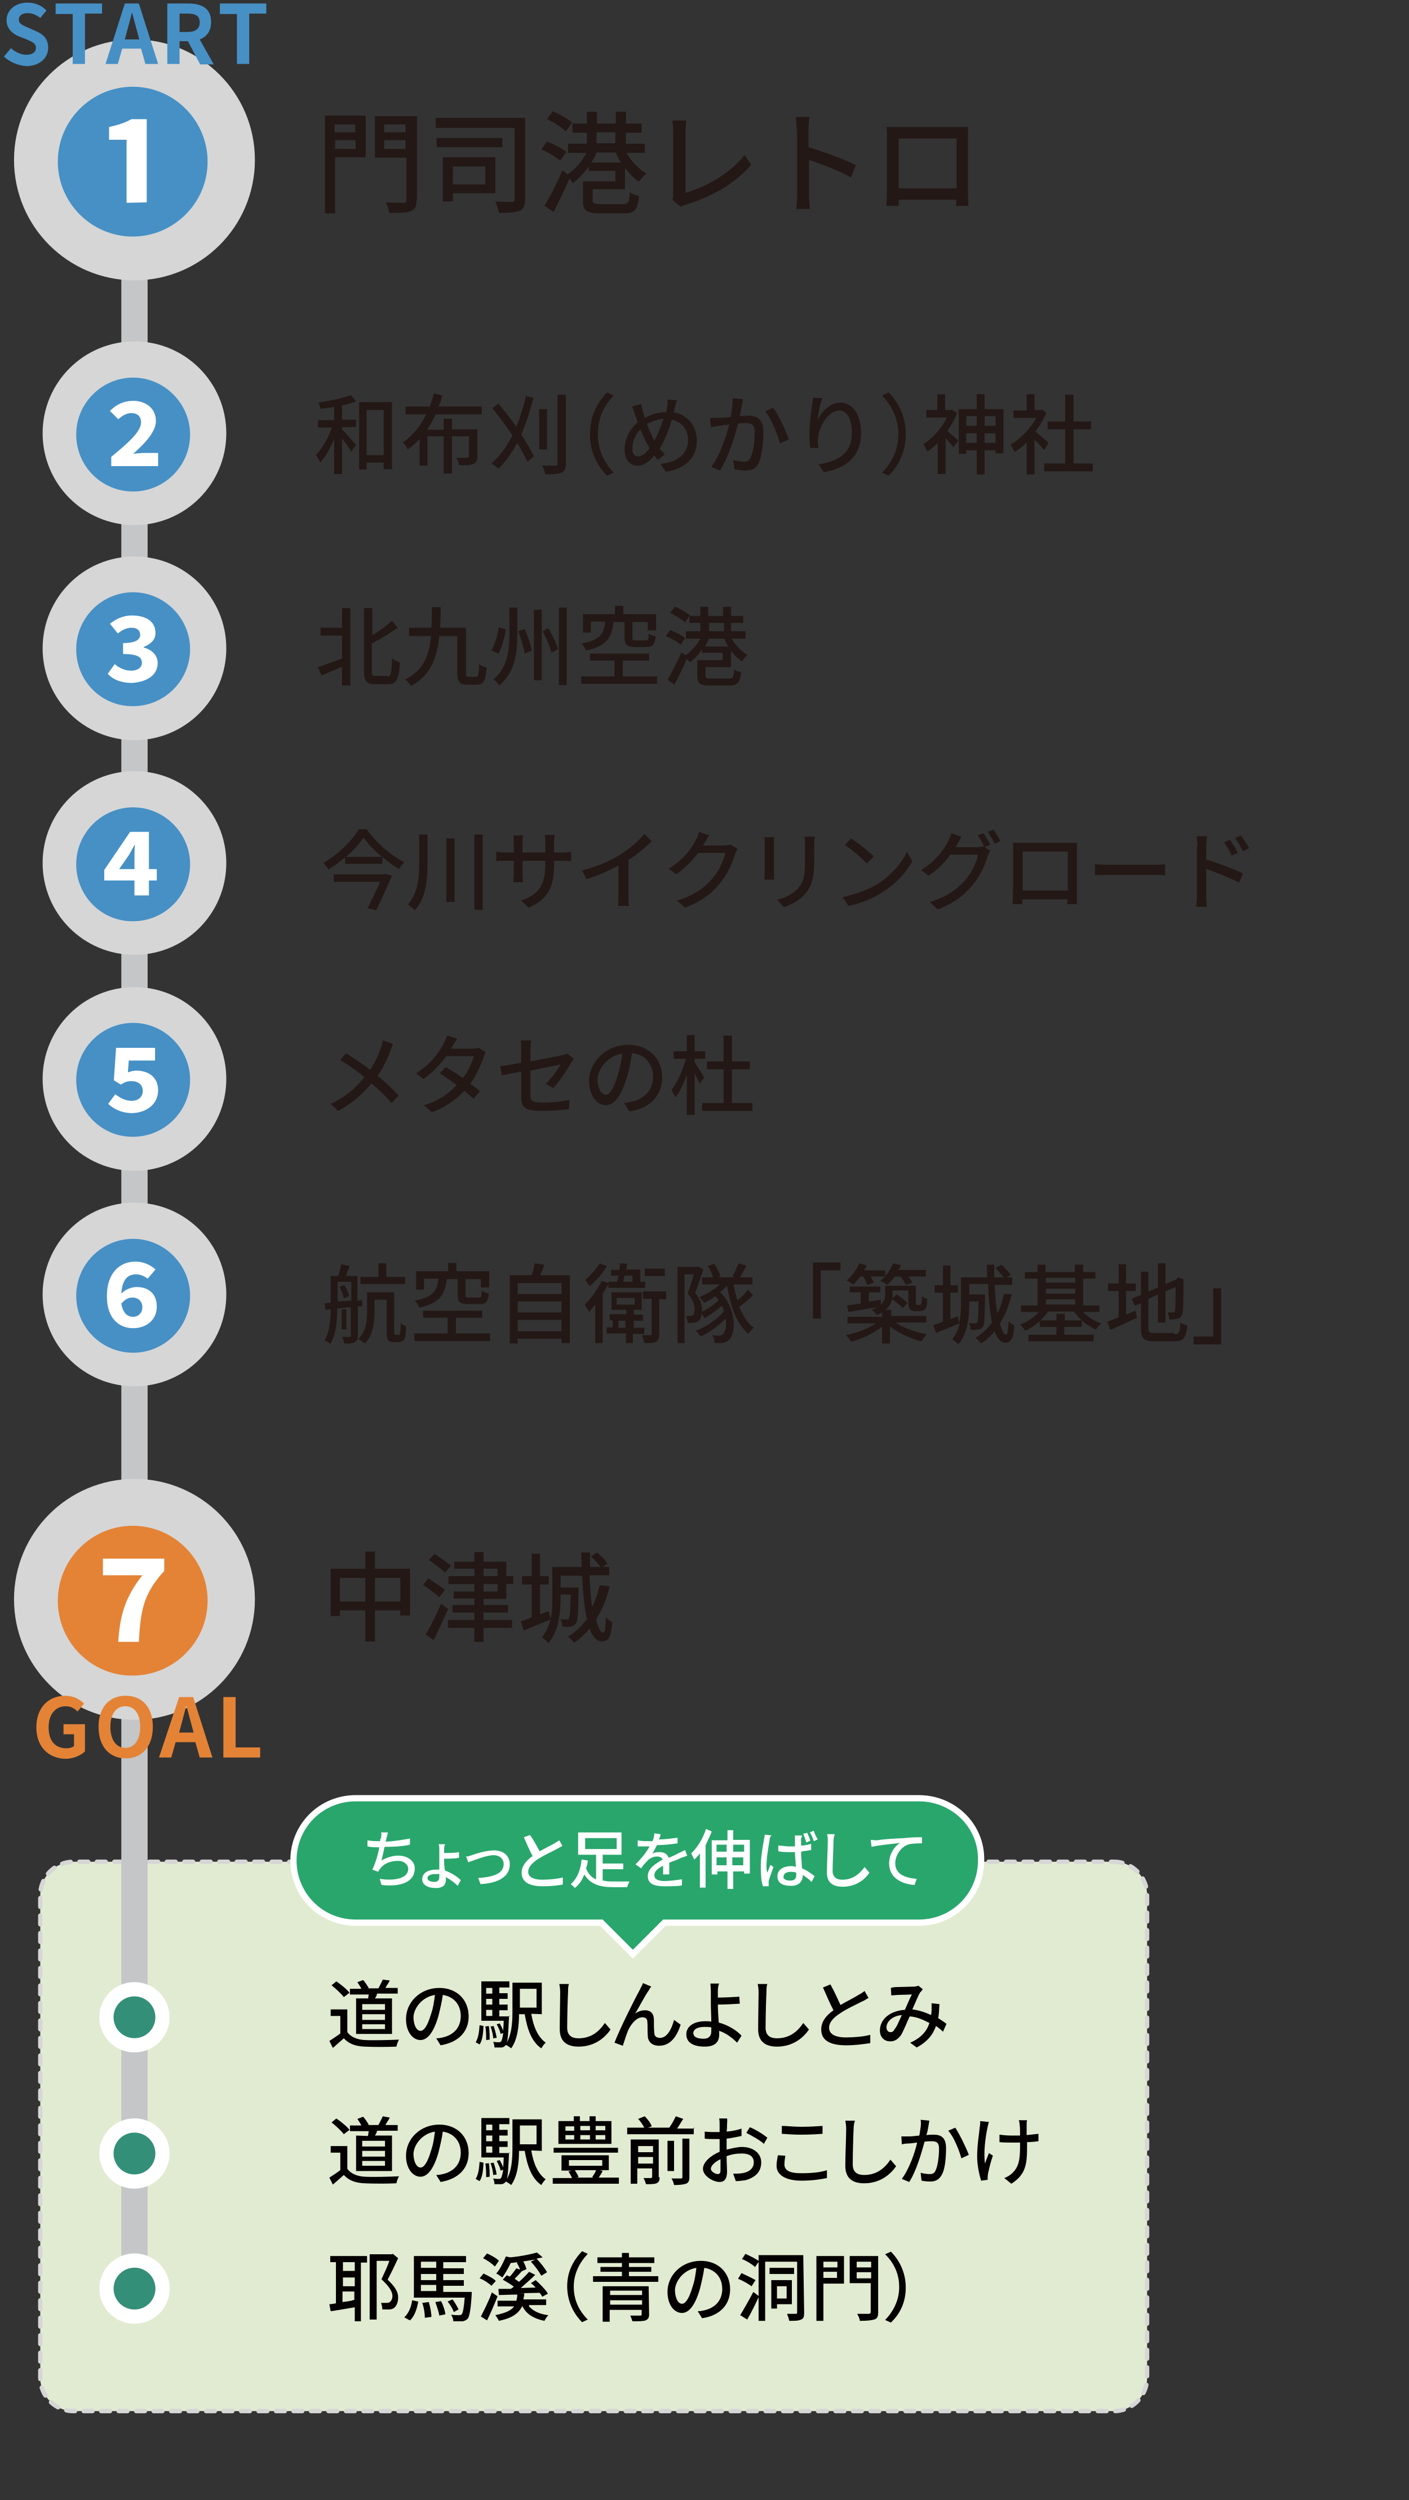 <?xml version="1.0" encoding="utf-8"?>
<!-- Generator: Adobe Illustrator 25.4.8, SVG Export Plug-In . SVG Version: 6.00 Build 0)  -->
<svg version="1.1" id="レイヤー_1" xmlns="http://www.w3.org/2000/svg" xmlns:xlink="http://www.w3.org/1999/xlink" x="0px"
	 y="0px" viewBox="0 0 321.7 570.7" style="enable-background:new 0 0 321.7 570.7;" xml:space="preserve">
<rect x="0" y="0" width="321.7" height="570.7" fill="#333333" stroke="none"/>
<style type="text/css">
	.st0{fill:#231815;}
	.st1{fill:#E1EBD1;}
	.st2{fill:none;stroke:#D6D6D7;stroke-linecap:round;stroke-linejoin:round;stroke-dasharray:1.996,1.996;}
	.st3{fill:none;stroke:#C5C6C7;stroke-width:6;stroke-linecap:round;stroke-linejoin:round;stroke-miterlimit:10;}
	.st4{fill:#348F78;stroke:#FFFFFF;stroke-width:3.251;stroke-linecap:round;stroke-linejoin:round;stroke-miterlimit:10;}
	.st5{fill:#348F78;stroke:#FFFFFF;stroke-width:3.251;stroke-linecap:round;stroke-linejoin:round;stroke-miterlimit:10;}
	.st6{enable-background:new    ;}
	.st7{fill:#040000;}
	.st8{fill:#29A66C;stroke:#FFFFFF;stroke-width:1.423;stroke-miterlimit:10;}
	.st9{fill:#FFFFFF;}
	.st10{fill:#FFFFFF;stroke:#D6D6D7;stroke-width:11.198;stroke-linecap:round;stroke-linejoin:round;stroke-miterlimit:10;}
	.st11{fill:#4690C5;}
	.st12{fill:#FFFFFF;stroke:#D6D6D7;stroke-width:8.539;stroke-linecap:round;stroke-linejoin:round;stroke-miterlimit:10;}
	.st13{fill:#E48336;}
</style>
<g>
	<g>
		<path class="st0" d="M78.1,138.8h1.9v17.7h-1.9v-4.3c-1.6,0.7-3.3,1.4-4.7,2l-0.8-1.9c1.4-0.5,3.5-1.2,5.5-2v-5.2h-4.9v-1.8h4.9
			V138.8z M88.4,154.4c0.9,0,1-0.9,1.1-4.1c0.5,0.4,1.2,0.7,1.8,0.9c-0.2,3.7-0.7,5-2.7,5h-2.9c-2,0-2.6-0.7-2.6-3.1v-14.3h1.9v6.2
			c1.7-1,3.4-2.3,4.5-3.3l1.3,1.6c-1.7,1.2-3.8,2.5-5.9,3.6v6.2c0,1.1,0.1,1.2,0.9,1.2H88.4z"/>
		<path class="st0" d="M108.7,154.5c0.5,0,0.6-0.5,0.7-2.9c0.5,0.4,1.2,0.7,1.7,0.8c-0.2,2.9-0.7,3.9-2.2,3.9h-2.2
			c-1.7,0-2.3-0.6-2.3-2.7v-8.4h-4.1c-0.5,4.9-1.9,9-6.5,11.4c-0.3-0.5-0.9-1.2-1.3-1.5c4.3-2.1,5.5-5.6,5.9-9.9h-5v-1.9h5.1
			c0.1-1.5,0.1-3.1,0.1-4.7h2c0,1.6,0,3.2-0.1,4.7h5.9v10.3c0,0.8,0.1,0.9,0.7,0.9H108.7z"/>
		<path class="st0" d="M115.5,143.7c-0.3,1.8-0.9,4.1-1.7,5.5l-1.6-0.7c0.8-1.4,1.4-3.5,1.7-5.3L115.5,143.7z M118.1,138.7v6.1
			c0,4.1-0.4,8.5-4.1,11.7c-0.3-0.5-0.9-1.1-1.3-1.4c3.2-2.8,3.6-6.7,3.6-10.3v-6.1H118.1z M119.8,143.6c0.7,1.6,1.4,3.6,1.6,4.9
			l-1.6,0.7c-0.2-1.3-0.8-3.4-1.5-5.1L119.8,143.6z M123.7,139.2v16.1h-1.8v-16.1H123.7z M125.2,143.4c0.9,1.5,1.9,3.6,2.2,4.8
			l-1.5,0.8c-0.3-1.3-1.2-3.4-2-4.9L125.2,143.4z M129.4,138.7v17.7h-1.8v-17.7H129.4z"/>
		<path class="st0" d="M150,154.4v1.7h-17.3v-1.7h7.6v-3.6h-5.6v-1.6h13.5v1.6h-6v3.6H150z M140.1,142c-0.4,3.4-1.5,5.5-6.3,6.5
			c-0.2-0.5-0.6-1.2-1-1.6c4.3-0.8,5.1-2.3,5.4-5h-3.3v2.5h-1.8v-4.2h7.3v-1.9h1.9v1.9h7.5v3.7h-1.9V142h-3.5v3.6
			c0,0.5,0.1,0.6,0.8,0.6h2.2c0.5,0,0.7-0.2,0.7-1.5c0.4,0.2,1.1,0.5,1.6,0.6c-0.2,1.9-0.7,2.4-2.1,2.4H145c-1.9,0-2.4-0.5-2.4-2.1
			V142H140.1z"/>
		<path class="st0" d="M155.4,147.2c-0.7-0.7-2.2-1.5-3.4-2l1-1.4c1.2,0.5,2.7,1.2,3.4,1.9L155.4,147.2z M167.1,145.8
			c0.8,1.5,2.2,3,3.6,3.7c-0.4,0.3-1,1-1.3,1.5c-0.9-0.6-1.8-1.5-2.5-2.5v3.8h-5.8v1.9c0,0.6,0.2,0.7,1.4,0.7h3.9
			c1,0,1.1-0.3,1.2-2.1c0.4,0.3,1.1,0.6,1.6,0.6c-0.2,2.5-0.8,3.1-2.8,3.1h-4.2c-2.4,0-3-0.5-3-2.3v-3.5h5.8V149h-4.7v-0.8
			c-0.8,1.2-1.8,2.3-2.8,3c-0.2-0.2-0.4-0.5-0.7-0.8c-0.8,2-1.9,4.1-2.8,5.9l-1.6-1.1c0.9-1.5,2.2-4.1,3.2-6.3l0.9,0.7
			c1.3-0.9,2.6-2.3,3.4-3.8h-3.3v-1.7h3.3v-1.9h-2.5v-1.6h2.5v-2.1h1.8v2.1h3.4v-2.1h1.8v2.1h2.8v1.6h-2.8v1.9h3.3v1.7H167.1z
			 M156.4,142.1c-0.7-0.7-2.2-1.6-3.4-2.2l1.1-1.4c1.2,0.5,2.7,1.3,3.4,2L156.4,142.1z M166.3,147.6c-0.4-0.6-0.7-1.2-0.9-1.8h-3.5
			c-0.3,0.6-0.6,1.2-0.9,1.8H166.3z M161.9,144.1h3.4v-1.9h-3.4V144.1z"/>
	</g>
</g>
<g>
	<g>
		<path class="st0" d="M83.8,189.4c2.1,3,5.5,5.9,8.5,7.4c-0.4,0.5-0.9,1.1-1.2,1.6c-1.3-0.8-2.6-1.7-3.8-2.8v1.6h-8.5v-1.5
			c-1.2,1-2.5,2-3.8,2.8c-0.2-0.4-0.8-1.1-1.2-1.5c3.4-1.9,6.6-5.1,8.1-7.7H83.8z M88.1,199.5l1.4,0.4c-1,2.3-2.4,5.4-3.6,7.9
			l-2-0.5c1-1.8,2.1-4.2,2.9-6H76.2v-1.7h11.6L88.1,199.5z M87.2,195.6c-1.7-1.4-3.2-3-4.2-4.4c-0.9,1.4-2.3,2.9-4,4.4H87.2z"/>
		<path class="st0" d="M97.6,190.5v6.7c0,3.8-0.3,7.7-2.9,10.6c-0.4-0.4-1.1-1-1.6-1.3c2.3-2.6,2.6-6,2.6-9.3v-6.7H97.6z
			 M103.8,191.4v14.5h-1.9v-14.5H103.8z M110.2,190.5v17.2h-1.9v-17.2H110.2z"/>
		<path class="st0" d="M120.7,207.2l-1.7-1.6c3.7-1.4,5.5-3.1,5.5-8.3v-0.8h-5.2v3c0,0.8,0.1,1.6,0.1,1.9h-2.2
			c0-0.3,0.1-1.1,0.1-1.9v-3h-1.9c-0.9,0-1.7,0-2.1,0.1v-2.2c0.3,0.1,1.2,0.2,2.1,0.2h1.9v-2.3c0-0.5,0-1.1-0.1-1.6h2.2
			c0,0.3-0.1,0.9-0.1,1.6v2.3h5.2v-2.3c0-0.8-0.1-1.4-0.1-1.7h2.2c0,0.3-0.1,0.9-0.1,1.7v2.3h1.9c1,0,1.6-0.1,2-0.1v2.1
			c-0.3,0-1-0.1-2-0.1h-1.9v0.7C126.5,202.3,125.4,205.1,120.7,207.2z"/>
		<path class="st0" d="M141.6,195.1c2.1-1.3,4.2-3.1,5.5-4.7l1.7,1.6c-1.5,1.5-3.4,3.1-5.3,4.3v8.2c0,0.8,0,1.9,0.1,2.3h-2.5
			c0.1-0.4,0.1-1.5,0.1-2.3v-6.9c-2.1,1.1-4.7,2.3-7.3,3.1l-1-2C136.4,197.8,139.4,196.5,141.6,195.1z"/>
		<path class="st0" d="M160.8,192.5c-0.1,0.2-0.2,0.3-0.3,0.5h4.8c0.6,0,1.1-0.1,1.5-0.2l1.6,1c-0.2,0.3-0.4,0.8-0.6,1.2
			c-0.5,1.9-1.7,4.6-3.5,6.7c-1.8,2.3-4.2,4.1-7.9,5.5l-1.8-1.6c3.8-1.2,6.2-2.9,8-5c1.5-1.7,2.7-4.2,3-5.9h-6.2
			c-1.3,1.7-3,3.5-5,4.9l-1.7-1.3c3.5-2.1,5.3-4.8,6.2-6.6c0.2-0.4,0.6-1.2,0.7-1.8l2.3,0.8C161.5,191.3,161.1,192.1,160.8,192.5z"
			/>
		<path class="st0" d="M176.7,192.6v6.6c0,0.5,0,1.2,0.1,1.6h-2.3c0-0.3,0.1-1,0.1-1.6v-6.6c0-0.4,0-1.1-0.1-1.5h2.3
			C176.7,191.5,176.7,192,176.7,192.6z M185.9,192.8v3.5c0,4.5-0.7,6.2-2.2,7.9c-1.3,1.5-3.3,2.4-4.7,2.9l-1.6-1.7
			c1.9-0.5,3.5-1.2,4.8-2.6c1.4-1.6,1.6-3.1,1.6-6.6v-3.4c0-0.7-0.1-1.3-0.1-1.8h2.4C185.9,191.5,185.9,192.1,185.9,192.8z"/>
		<path class="st0" d="M200.2,201.9c3.2-2,5.7-4.9,6.9-7.5l1.2,2.2c-1.4,2.6-3.9,5.3-7,7.2c-2,1.2-4.5,2.4-7.6,3l-1.3-2
			C195.7,204.1,198.3,203,200.2,201.9z M199.5,195.5l-1.6,1.6c-1-1.1-3.5-3.2-5-4.2l1.4-1.5C195.8,192.3,198.4,194.4,199.5,195.5z"
			/>
		<path class="st0" d="M218.5,192.9c-0.1,0.2-0.2,0.3-0.3,0.5h4.8c0.6,0,1.1-0.1,1.5-0.2l1.6,1c-0.2,0.3-0.4,0.8-0.6,1.2
			c-0.5,1.9-1.7,4.6-3.5,6.7c-1.8,2.2-4.2,4.1-7.9,5.5l-1.8-1.7c3.8-1.1,6.2-2.9,8-4.9c1.5-1.7,2.7-4.2,3-5.9H217
			c-1.2,1.7-3,3.5-5,4.8l-1.7-1.3c3.5-2.1,5.3-4.8,6.2-6.6c0.2-0.4,0.6-1.2,0.7-1.8l2.3,0.8C219.1,191.8,218.7,192.5,218.5,192.9z
			 M226.1,192.8l-1.3,0.6c-0.4-0.8-1-2-1.6-2.7l1.3-0.5C225,190.8,225.7,192.1,226.1,192.8z M228.4,192l-1.3,0.6
			c-0.4-0.9-1.1-2-1.6-2.7l1.3-0.5C227.3,190,228.1,191.3,228.4,192z"/>
		<path class="st0" d="M233.3,192.4h10.8c0.5,0,1.2,0,1.8,0c0,0.5,0,1.2,0,1.7v9.7c0,0.7,0,2.4,0,2.6h-2.2c0-0.1,0-0.6,0-1.1h-10.3
			c0,0.5,0,1,0,1.1h-2.2c0-0.2,0.1-1.8,0.1-2.6v-9.7c0-0.5,0-1.2,0-1.7C232.2,192.4,232.8,192.4,233.3,192.4z M233.5,203.3h10.3
			v-8.9h-10.3V203.3z"/>
		<path class="st0" d="M253,197.4h10.8c1,0,1.7-0.1,2.2-0.1v2.5c-0.4,0-1.3-0.1-2.2-0.1H253c-1.1,0-2.3,0-3,0.1v-2.5
			C250.7,197.3,251.9,197.4,253,197.4z"/>
		<path class="st0" d="M273.4,193.1c0-0.6-0.1-1.6-0.2-2.2h2.4c-0.1,0.7-0.2,1.5-0.2,2.2c0,0.7,0,1.8,0,3.1c2.6,0.8,6.4,2.2,8.4,3.2
			l-0.9,2.1c-2.1-1.1-5.3-2.4-7.5-3.1c0,2.7,0,5.5,0,6.1c0,0.6,0.1,1.8,0.1,2.5h-2.4c0.1-0.7,0.2-1.8,0.2-2.5V193.1z M282.6,194.7
			l-1.4,0.6c-0.5-1.1-1.1-2.1-1.7-3l1.3-0.6C281.3,192.4,282.2,193.7,282.6,194.7z M285.2,193.6l-1.4,0.7c-0.6-1.1-1.1-2-1.8-3
			l1.3-0.6C283.8,191.4,284.7,192.7,285.2,193.6z"/>
	</g>
</g>
<g>
	<g>
		<path class="st0" d="M83.4,35.9h-6.9v12.8h-2.3V26.4h9.3V35.9z M76.4,28.4v1.8h4.7v-1.8H76.4z M81.2,34v-2h-4.7v2H81.2z
			 M95.1,45.6c0,1.5-0.3,2.2-1.3,2.6c-1,0.4-2.5,0.4-4.9,0.4c-0.1-0.7-0.5-1.8-0.8-2.4c1.7,0.1,3.5,0.1,4,0.1c0.5,0,0.7-0.2,0.7-0.6
			v-9.7h-7.2v-9.5h9.6V45.6z M87.7,28.4v1.8h4.9v-1.8H87.7z M92.6,34v-2h-4.9v2H92.6z"/>
		<path class="st0" d="M119.9,45.4c0,1.5-0.3,2.3-1.2,2.7c-1,0.4-2.5,0.5-4.8,0.5c-0.1-0.7-0.5-1.9-0.8-2.6c1.6,0.1,3.3,0.1,3.8,0.1
			c0.5,0,0.6-0.2,0.6-0.6V29.2h-18v-2.3h20.4V45.4z M114.7,33.6h-15v-2.1h15V33.6z M103.4,44.2V46h-2.3V35.9h12v8.2H103.4z
			 M103.4,38v4.1h7.4V38H103.4z"/>
		<path class="st0" d="M127.9,36.7c-0.9-0.8-2.8-2-4.3-2.6l1.3-1.8c1.5,0.6,3.5,1.6,4.4,2.4L127.9,36.7z M143,34.8
			c1.1,2,2.8,3.8,4.6,4.8c-0.5,0.4-1.3,1.3-1.7,1.9c-1.2-0.8-2.3-1.9-3.2-3.2v4.9h-7.4v2.5c0,0.7,0.3,0.9,1.9,0.9h5
			c1.3,0,1.5-0.4,1.6-2.7c0.5,0.4,1.5,0.7,2.1,0.8c-0.3,3.3-1,4-3.5,4H137c-3.1,0-3.9-0.6-3.9-2.9v-4.4h7.4V39h-6.1v-1
			c-1.1,1.6-2.4,2.9-3.6,3.8c-0.2-0.3-0.5-0.7-0.8-1c-1.1,2.5-2.4,5.3-3.6,7.6l-2.1-1.4c1.2-2,2.9-5.2,4.1-8.1l1.2,0.9
			c1.7-1.1,3.3-3,4.3-4.9h-4.2v-2.1h4.3v-2.5h-3.3v-2.1h3.3v-2.7h2.3v2.7h4.3v-2.7h2.3v2.7h3.6v2.1h-3.6v2.5h4.3v2.1H143z M129.2,30
			c-0.9-0.9-2.8-2.1-4.3-2.8l1.3-1.8c1.5,0.6,3.4,1.7,4.4,2.6L129.2,30z M141.8,37.1c-0.5-0.7-0.9-1.5-1.2-2.3h-4.4
			c-0.3,0.8-0.7,1.6-1.2,2.3H141.8z M136.2,32.7h4.3v-2.5h-4.3V32.7z"/>
		<path class="st0" d="M153.7,44.4V30.1c0-0.8-0.1-2-0.2-2.6h3.2c-0.1,0.8-0.2,1.7-0.2,2.5V44c4.6-1.2,10.3-4.5,13.5-8.6l1.5,2.2
			c-3.4,4.1-8.7,7.2-14.8,9.1c-0.3,0.1-0.8,0.2-1.3,0.5l-1.9-1.6C153.7,45.3,153.7,44.9,153.7,44.4z"/>
		<path class="st0" d="M181.9,29.6c0-0.8-0.1-2-0.2-2.9h3.1c-0.1,0.8-0.2,2-0.2,2.9v4c3.4,1,8.2,2.8,10.8,4.1l-1.1,2.8
			c-2.7-1.5-6.8-3.1-9.6-4v7.9c0,0.8,0.1,2.3,0.2,3.3h-3.1c0.1-0.9,0.2-2.3,0.2-3.3V29.6z"/>
		<path class="st0" d="M205,29h13.8c0.6,0,1.5,0,2.3,0c-0.1,0.7-0.1,1.5-0.1,2.2v12.5c0,0.9,0.1,3.1,0.1,3.3h-2.8
			c0-0.1,0-0.7,0.1-1.4h-13.2c0,0.7,0,1.3,0,1.4h-2.8c0-0.2,0.1-2.3,0.1-3.3V31.2c0-0.7,0-1.6-0.1-2.2C203.5,29,204.3,29,205,29z
			 M205.2,43h13.2V31.6h-13.2V43z"/>
	</g>
</g>
<g>
	<g>
		<path class="st0" d="M78.1,95.8h3.2v1.7h-3.2V98c0.8,0.8,2.7,3,3.2,3.6l-1.1,1.5c-0.4-0.7-1.3-2-2.1-3v8.1h-1.8v-8
			c-0.9,2.1-2,4.1-3.2,5.4c-0.2-0.5-0.6-1.2-1-1.7c1.4-1.4,2.9-4,3.7-6.3h-3.2v-1.7h3.7v-3c-1,0.2-2.1,0.3-3.1,0.4
			c-0.1-0.4-0.3-1-0.5-1.4c2.6-0.4,5.6-1,7.4-1.7l1.2,1.4c-0.9,0.4-2,0.7-3.2,0.9V95.8z M89.5,91.8v15.3h-1.9v-1.5h-3.9v1.6H82V91.8
			H89.5z M87.6,103.9V93.6h-3.9v10.3H87.6z"/>
		<path class="st0" d="M99.4,94.7c-0.5,1.2-1.2,2.3-1.9,3.4h3.8v-2.5h1.9V98h5.8v6.2c0,0.9-0.2,1.4-0.9,1.7
			c-0.7,0.3-1.7,0.3-3.3,0.3c-0.1-0.5-0.3-1.2-0.6-1.7c1.1,0,2.2,0,2.5,0c0.3,0,0.4-0.1,0.4-0.4v-4.5h-3.9v8.5h-1.9v-8.5h-3.7v6.7
			h-1.8v-6.1c-0.8,0.9-1.7,1.7-2.7,2.4c-0.2-0.5-0.7-1.2-1.1-1.6c2.3-1.6,4.1-3.9,5.3-6.4h-4.7v-1.8h5.5c0.4-1,0.7-2,1-3l1.9,0.5
			c-0.2,0.8-0.5,1.7-0.9,2.5h9.9v1.8H99.4z"/>
		<path class="st0" d="M121.8,90.8c-0.8,3.1-1.7,5.9-2.8,8.4c1.2,1.8,2.2,3.5,2.9,5l-1.5,1.2c-0.5-1.2-1.4-2.7-2.3-4.3
			c-1.2,2.3-2.7,4.3-4.3,5.9c-0.3-0.3-1.2-1-1.6-1.2c1.9-1.6,3.5-3.9,4.8-6.4c-1.4-2.1-3-4.3-4.6-6.2l1.4-1.1
			c1.3,1.6,2.8,3.5,4.1,5.3c0.9-2.2,1.6-4.5,2.2-7L121.8,90.8z M124.9,102.6h-1.8v-9.2h1.8V102.6z M129.2,90.1v15.7
			c0,1.2-0.3,1.8-1,2.1c-0.7,0.3-2,0.4-3.7,0.4c-0.1-0.6-0.4-1.4-0.7-2c1.3,0,2.6,0,3,0c0.4,0,0.5-0.1,0.5-0.5V90.1H129.2z"/>
		<path class="st0" d="M138.6,89.6l1.5,0.7c-2.2,2.3-3.6,5.1-3.6,8.8c0,3.7,1.5,6.5,3.6,8.8l-1.5,0.7c-2.3-2.3-3.9-5.5-3.9-9.5
			S136.3,91.9,138.6,89.6z"/>
		<path class="st0" d="M154.1,93c-0.1,0.4-0.2,0.7-0.3,1.1c3.2,0.6,5.3,3.1,5.3,6.5c0,4.1-2.9,6.5-7.1,7.1l-1.2-1.8
			c4.2-0.4,6.3-2.6,6.3-5.4c0-2.4-1.4-4.2-3.7-4.7c-0.7,2.4-1.7,4.9-2.8,6.6c0.4,0.5,0.8,0.9,1.2,1.3l-1.6,1.3
			c-0.3-0.3-0.6-0.7-0.8-1c-1.3,1.5-2.4,2.3-3.9,2.3c-1.6,0-2.9-1.3-2.9-3.7c0-2.3,1.2-4.7,3-6.2c-0.2-0.6-0.4-1.2-0.6-1.7
			c-0.2-0.7-0.4-1.3-0.7-1.9l2.1-0.6c0.1,0.6,0.3,1.2,0.4,1.8c0.1,0.4,0.3,0.9,0.4,1.4c1.6-0.9,3.2-1.3,4.9-1.3
			c0.1-0.4,0.2-0.8,0.2-1.2c0.1-0.5,0.2-1.2,0.1-1.7l2.2,0.2C154.4,91.7,154.2,92.5,154.1,93z M145.7,104.2c0.9,0,1.8-0.8,2.6-1.9
			c-0.1-0.1-0.1-0.2-0.2-0.4c-0.6-0.9-1.3-2.4-1.9-3.9c-1.1,1.2-1.8,2.8-1.8,4.2C144.3,103.5,144.8,104.2,145.7,104.2z M149.4,100.6
			c0.8-1.4,1.5-3.2,2.1-5c-1.4,0.1-2.7,0.6-3.8,1.2c0.5,1.3,1.1,2.6,1.5,3.4C149.3,100.4,149.3,100.5,149.4,100.6z"/>
		<path class="st0" d="M169.4,92.5c-0.1,0.6-0.3,1.6-0.5,2.5c0.8-0.1,1.5-0.1,2-0.1c1.9,0,3.4,0.8,3.4,3.6c0,2.3-0.3,5.5-1.1,7.2
			c-0.6,1.4-1.7,1.7-3.1,1.7c-0.8,0-1.7-0.1-2.4-0.3l-0.3-2.1c0.8,0.2,1.9,0.4,2.4,0.4c0.7,0,1.3-0.2,1.6-1c0.6-1.2,0.9-3.7,0.9-5.8
			c0-1.7-0.8-2-2-2c-0.4,0-1.1,0-1.8,0.1c-0.7,2.9-2.1,7.5-4.1,10.7l-2-0.8c2-2.7,3.4-7,4.1-9.7c-0.9,0.1-1.7,0.2-2.2,0.3
			c-0.5,0.1-1.4,0.2-2,0.3l-0.2-2.1c0.7,0,1.2,0,1.9,0c0.6,0,1.7-0.1,2.8-0.2c0.3-1.5,0.5-3,0.5-4.3l2.3,0.2
			C169.6,91.5,169.5,92,169.4,92.5z M180.1,100.3l-2,0.9c-0.6-2.1-2-5.7-3.4-7.3l1.8-0.8C177.8,94.7,179.5,98.5,180.1,100.3z"/>
		<path class="st0" d="M186.7,95.8c0.9-1.8,2.8-3.9,5.2-3.9c2.7,0,4.7,2.7,4.7,6.9c0,5.5-3.5,8.1-8.5,9l-1.2-1.8
			c4.3-0.7,7.6-2.3,7.6-7.2c0-3.1-1.1-5.1-2.9-5.1c-2.4,0-4.6,3.6-4.8,6.2c-0.1,0.7-0.1,1.3,0.1,2.3l-1.9,0.1
			c-0.1-0.8-0.2-1.9-0.2-3.2c0-1.9,0.3-4.6,0.6-6.4c0.1-0.7,0.1-1.3,0.2-1.9l2.2,0.1C187.2,92.1,186.8,94.5,186.7,95.8z"/>
		<path class="st0" d="M202.9,108.6l-1.5-0.7c2.2-2.3,3.7-5.1,3.7-8.8c0-3.6-1.5-6.5-3.7-8.8l1.5-0.7c2.3,2.3,3.9,5.5,3.9,9.5
			S205.2,106.3,202.9,108.6z"/>
		<path class="st0" d="M218.5,94.3c-0.5,1.4-1.3,2.8-2.2,4.1c0.7,0.6,2.1,1.8,2.5,2.2l-1.1,1.5c-0.4-0.5-1.2-1.4-1.8-2.1v8.2h-1.8
			v-7.1c-0.8,0.8-1.6,1.5-2.4,2c-0.2-0.5-0.6-1.4-0.9-1.7c2.1-1.3,4.2-3.6,5.4-6.1h-4.7v-1.7h2.5V90h1.8v3.6h1.2l0.3-0.1L218.5,94.3
			z M229.1,93.4v10.1h-1.8v-0.7h-2.5v5.5H223v-5.5h-2.4v0.8h-1.7V93.4h4.1V90h1.8v3.4H229.1z M220.6,95v2.2h2.4V95H220.6z
			 M223,101.1v-2.2h-2.4v2.2H223z M224.8,95v2.2h2.5V95H224.8z M227.3,101.1v-2.2h-2.5v2.2H227.3z"/>
		<path class="st0" d="M238.4,102.7c-0.5-0.6-1.3-1.5-2.2-2.3v7.9h-1.8v-7.3c-0.9,0.9-1.8,1.6-2.8,2.2c-0.2-0.5-0.6-1.3-0.9-1.7
			c2.3-1.3,4.5-3.6,5.9-6.1h-5.2v-1.7h3V90h1.8v3.6h1.4l0.3-0.1l1,0.7c-0.6,1.5-1.5,3-2.5,4.3c0.9,0.8,2.6,2.2,3,2.6L238.4,102.7z
			 M249.5,105.8v1.8h-11.1v-1.8h4.8v-7.8h-4v-1.8h4v-6.1h1.9v6.1h4v1.8h-4v7.8H249.5z"/>
	</g>
</g>
<g>
	<g>
		<path class="st0" d="M81.7,298.2v6.7c0,0.8-0.2,1.2-0.7,1.5c-0.5,0.3-1.2,0.3-2.4,0.3c-0.1-0.4-0.3-1.1-0.5-1.5c0.8,0,1.5,0,1.7,0
			c0.2,0,0.3-0.1,0.3-0.3v-6.5l-3.1,0.3c0,2.5-0.2,5.9-1.6,8.1c-0.3-0.3-0.9-0.7-1.3-0.8c1.2-2,1.4-4.8,1.4-7.1l-1.2,0.1l-0.2-1.5
			l1.4-0.1v-6.1h1.7c0.3-0.8,0.5-1.9,0.7-2.7l1.9,0.4c-0.3,0.8-0.6,1.6-0.8,2.3h2.6v5.6l1.1-0.1l0,1.4L81.7,298.2z M80.2,296.9v-4.3
			h-3.1v4.5L80.2,296.9z M78.6,293.3c0.5,0.8,1,1.9,1.1,2.6l-1.2,0.5c-0.1-0.7-0.5-1.8-1-2.6L78.6,293.3z M79.1,303.5H78v-4.6h1.1
			V303.5z M90.9,304.8c0.1,0,0.3,0,0.3-0.1c0.1-0.1,0.1-0.2,0.2-0.6c0-0.4,0.1-1.1,0.1-2.1c0.3,0.3,0.8,0.6,1.2,0.7
			c0,0.9-0.1,2-0.2,2.5c-0.1,0.4-0.3,0.7-0.6,0.9c-0.3,0.2-0.6,0.3-1,0.3h-1c-0.4,0-0.9-0.1-1.2-0.4c-0.3-0.3-0.4-0.7-0.4-2.1v-7.2
			h-2.8v2.8c0,2.3-0.3,5.3-2.2,7.2c-0.3-0.3-1.1-0.8-1.5-1c1.8-1.8,2-4.2,2-6.2V295h6.2v8.8c0,0.5,0,0.7,0.1,0.8
			c0.1,0.1,0.2,0.1,0.3,0.1H90.9z M92.5,293.1H82.3v-1.6h4.1v-3.1h1.8v3.1h4.3V293.1z"/>
		<path class="st0" d="M111.9,304.4v1.7H94.6v-1.7h7.6v-3.6h-5.6v-1.6h13.5v1.6h-6v3.6H111.9z M102,292c-0.4,3.4-1.5,5.5-6.3,6.5
			c-0.2-0.5-0.6-1.2-1-1.6c4.3-0.8,5.1-2.3,5.4-5h-3.3v2.5h-1.8v-4.2h7.3v-1.9h1.9v1.9h7.5v3.7h-1.9V292h-3.5v3.6
			c0,0.5,0.1,0.6,0.8,0.6h2.2c0.5,0,0.7-0.2,0.7-1.5c0.4,0.2,1.1,0.5,1.6,0.6c-0.2,1.9-0.7,2.4-2.1,2.4h-2.6c-1.9,0-2.4-0.5-2.4-2.1
			V292H102z"/>
		<path class="st0" d="M130.1,291.1v15.5h-1.9v-1h-10v1.1h-1.8v-15.6h5c0.3-0.9,0.5-1.9,0.7-2.7l2.2,0.3c-0.3,0.8-0.6,1.7-1,2.4
			H130.1z M118.2,292.9v2.5h10v-2.5H118.2z M118.2,297.1v2.5h10v-2.5H118.2z M128.2,303.9v-2.6h-10v2.6H128.2z"/>
		<path class="st0" d="M138.8,293.3c-0.4,0.7-0.8,1.4-1.2,2.1v11.2h-1.7v-8.8c-0.5,0.6-1,1.2-1.4,1.7c-0.2-0.4-0.7-1.3-1-1.7
			c1.4-1.3,2.9-3.4,3.9-5.4l1.5,0.5v-0.3h2c0.1-0.5,0.2-0.9,0.3-1.4h-1.7v-1.3h1.9c0.1-0.5,0.1-1,0.2-1.5l1.6,0.1
			c-0.1,0.4-0.1,0.9-0.2,1.3h3.2v2.8h1.1v1.4h-8.4V293.3z M138.6,289c-1,1.7-2.6,3.5-4,4.6c-0.2-0.4-0.7-1.1-1-1.4
			c1.2-1,2.6-2.6,3.3-3.8L138.6,289z M144.5,304.4v2.2h-1.6v-2.2h-4.4v-1.4h1.4v-1.6h-0.7v-1.4h3.8V299h-3.4v-4h6.9v4h-1.8v1.1h2.1
			v1.4h-2.1v1.6h2.4v1.4H144.5z M140.8,297.8h4.1v-1.5h-4.1V297.8z M142.8,303.1v-1.6h-1.6v1.6H142.8z M142.6,291.2
			c-0.1,0.5-0.2,1-0.3,1.4h2.1v-1.4H142.6z M152.1,296.6h-1.6v8c0,0.9-0.2,1.4-0.7,1.7c-0.6,0.3-1.5,0.3-2.7,0.3
			c-0.1-0.5-0.3-1.2-0.5-1.8c0.9,0,1.7,0,1.9,0c0.2,0,0.3-0.1,0.3-0.3v-8h-2v-1.7h5.3V296.6z M151.8,291.3h-4.6v-1.7h4.6V291.3z"/>
		<path class="st0" d="M171.9,295.7c-0.9,0.9-2.1,1.9-3.1,2.6c0.8,2.1,1.9,3.8,3.3,4.8c-0.4,0.3-1,1-1.2,1.4
			c-2.7-2.2-4.1-6.2-4.9-11c-0.5,0.5-1,1-1.6,1.5c3.7,3.4,3.7,9.3,2.1,10.8c-0.6,0.6-1.2,0.8-2,0.8c-0.4,0-0.9,0-1.4-0.1
			c0-0.5-0.1-1.2-0.5-1.7c0.6,0.1,1.1,0.1,1.5,0.1c0.4,0,0.8-0.1,1.1-0.5c0.5-0.5,0.7-1.8,0.5-3.4c-1.6,1.6-3.8,3.2-5.7,4.1
			c-0.3-0.4-0.7-1-1.1-1.3c2.3-0.9,5-2.7,6.4-4.5c-0.1-0.4-0.3-0.8-0.5-1.2c-1.2,1-2.7,2.1-3.9,2.8c-0.2-0.3-0.5-0.7-0.7-1
			c-0.1,0.8-0.3,1.4-0.8,1.7c-0.3,0.2-0.7,0.3-1.1,0.4c-0.4,0-0.9,0-1.3,0c0-0.5-0.2-1.2-0.4-1.6c0.4,0,0.8,0,1,0
			c0.2,0,0.4-0.1,0.6-0.2c0.3-0.2,0.4-0.7,0.4-1.2c0-1-0.3-2.3-1.6-3.7c0.5-1.3,1-3.1,1.4-4.4h-2.1v15.7h-1.6v-17.4h4.4l0.3-0.1
			l1.2,0.7c-0.6,1.7-1.2,3.7-1.9,5.3c1.3,1.6,1.6,2.9,1.6,4.1v0.2c1.3-0.6,2.8-1.6,3.8-2.6c-0.2-0.3-0.5-0.6-0.8-0.9
			c-0.8,0.6-1.7,1.1-2.5,1.5c-0.2-0.3-0.8-1-1.1-1.3c1.6-0.7,3.4-1.7,4.6-2.9h-4v-1.6h2.5c-0.2-0.8-0.7-1.8-1.2-2.6l1.5-0.5
			c0.6,0.9,1.2,2.1,1.4,2.9l-0.6,0.2h4l-0.7-0.2c0.5-0.8,1.1-2.1,1.4-3l1.8,0.5c-0.5,1-1,2-1.5,2.7h2.9v1.6h-4.3
			c0.2,1.2,0.5,2.5,0.9,3.6c0.9-0.7,1.8-1.6,2.4-2.4L171.9,295.7z"/>
		<path class="st0" d="M191.9,288.3v1.7h-4.5v11h-1.8v-12.8H191.9z"/>
		<path class="st0" d="M204.6,302c1.8,1.2,4.5,2.1,7,2.6c-0.4,0.4-0.9,1.1-1.2,1.6c-2.5-0.6-5.3-1.9-7.2-3.4v3.9h-1.8v-3.9
			c-1.9,1.6-4.6,2.8-7.1,3.5c-0.2-0.5-0.8-1.2-1.2-1.5c2.4-0.5,5.1-1.5,6.9-2.7h-6.5v-1.5h7.9v-1c-0.4,0.2-0.8,0.4-1.2,0.6
			c-0.2-0.3-0.9-1-1.2-1.2c0.6-0.2,1-0.4,1.3-0.6c-2.4,0.4-4.8,0.8-6.6,1.1l-0.3-1.5c0.9-0.1,1.9-0.3,3.1-0.4V295H194v-1.3h7v1.3
			h-2.6v2.1c0.9-0.1,1.8-0.3,2.7-0.4l0,1.1c0.8-0.7,1-1.5,1-2.3v-2h7v3.7c0,0.3,0,0.6,0.1,0.6c0.1,0.1,0.2,0.1,0.3,0.1h0.4
			c0.1,0,0.3,0,0.3-0.1c0.1-0.1,0.1-0.2,0.2-0.4c0-0.2,0.1-0.8,0.1-1.5c0.3,0.3,0.8,0.5,1.2,0.6c0,0.8-0.1,1.6-0.2,1.9
			c-0.1,0.3-0.3,0.6-0.6,0.7c-0.2,0.1-0.6,0.2-1,0.2h-0.9c-0.4,0-0.9-0.1-1.2-0.4c-0.3-0.3-0.4-0.6-0.4-1.8v-2.5h-3.6v0.8
			c0,1.2-0.3,2.5-1.6,3.6h1.3v1.4h8v1.5H204.6z M196.4,291.4c-0.5,0.7-1.1,1.4-1.6,1.9c-0.3-0.3-1.1-0.8-1.5-1
			c1.2-1,2.3-2.5,2.9-3.9l1.7,0.5c-0.2,0.4-0.4,0.8-0.6,1.1h4.8v1.3c0.8-0.9,1.4-1.9,1.8-2.9l1.8,0.4c-0.2,0.4-0.3,0.8-0.6,1.1h6.3
			v1.5h-4c0.4,0.5,0.7,1,0.9,1.4l-1.5,0.5c-0.2-0.5-0.7-1.3-1.2-1.9h-1.3c-0.5,0.7-1.1,1.4-1.7,1.9c-0.4-0.3-1.2-0.7-1.6-0.9
			c0.4-0.3,0.7-0.6,1.1-1h-3.3c0.3,0.5,0.6,1.1,0.7,1.4l-1.5,0.5c-0.2-0.5-0.5-1.2-0.9-1.9H196.4z M204.7,295.5c0.9,0.5,2,1.4,2.5,2
			l-1.1,1.1c-0.5-0.6-1.6-1.5-2.5-2.1L204.7,295.5z"/>
		<path class="st0" d="M231,295.4c-0.6,2.6-1.5,4.8-2.7,6.7c0.4,1.6,0.9,2.6,1.4,2.6c0.3,0,0.5-1,0.6-3.1c0.4,0.4,0.9,0.8,1.3,1
			c-0.2,3-0.7,3.9-2.1,3.9c-1.1,0-1.8-1-2.4-2.6c-0.9,1.1-1.9,2-3.1,2.8c-0.2-0.3-0.9-1-1.3-1.3c1.5-0.9,2.8-2.1,3.8-3.5
			c-0.5-2.4-0.8-5.5-0.9-8.8h-4.3v2.4h3.6c0,0,0,0.5,0,0.7c-0.1,4.5-0.1,6.2-0.5,6.7c-0.3,0.4-0.6,0.5-1.1,0.6
			c-0.4,0.1-1.1,0.1-1.7,0c0-0.5-0.2-1.1-0.4-1.5c0.6,0.1,1.1,0.1,1.4,0.1c0.2,0,0.4-0.1,0.5-0.2c0.2-0.3,0.3-1.5,0.3-4.8h-2.1v0.7
			c0,2.8-0.4,6.7-2.5,9.1c-0.3-0.4-1-0.9-1.4-1.2c0.9-1.1,1.4-2.3,1.7-3.6c-1.9,0.8-3.8,1.5-5.4,2.2l-0.6-1.8
			c0.6-0.2,1.4-0.5,2.2-0.8v-6.6h-1.9v-1.7h1.9v-4.5h1.7v4.5h1.7v1.7h-1.7v6l1.7-0.6l0.3,1.6c0.3-1.5,0.4-3,0.4-4.3v-6.2h6
			c0-1-0.1-2-0.1-2.9h1.7c0,1,0,2,0,2.9h2.2c-0.5-0.6-1.2-1.5-1.9-2.1l1.3-0.8c0.8,0.7,1.7,1.6,2.2,2.3l-1,0.6h1.3v1.7h-4
			c0.1,2.4,0.3,4.7,0.6,6.5c0.7-1.3,1.2-2.8,1.5-4.4L231,295.4z"/>
		<path class="st0" d="M247.2,299.4c1.1,1.2,2.7,2.2,4.2,2.7c-0.4,0.3-0.9,1-1.2,1.4c-1.9-0.8-3.8-2.4-5-4.1h-5.9
			c-0.5,0.7-1.1,1.4-1.7,2h3.6v-1.5h1.9v1.5h3.9v1.5H243v1.8h6.7v1.5h-14.9v-1.5h6.4v-1.8h-3.8v-1.3c-1,0.9-2.1,1.6-3.3,2.2
			c-0.3-0.4-0.8-1.1-1.2-1.4c1.6-0.6,3.2-1.7,4.3-2.9h-4.1v-1.5h3.8v-6.1h-2.9v-1.5h2.9v-1.7h1.8v1.7h6.7v-1.7h1.9v1.7h2.8v1.5h-2.8
			v6.1h3.7v1.5H247.2z M238.8,291.7v1.1h6.7v-1.1H238.8z M238.8,295.3h6.7v-1.1h-6.7V295.3z M238.8,297.8h6.7v-1.2h-6.7V297.8z"/>
		<path class="st0" d="M257.1,300.1c0.7-0.3,1.4-0.6,2.1-0.9l0.4,1.6c-2.1,1-4.3,2-6.1,2.8l-0.7-1.9c0.7-0.2,1.6-0.6,2.6-1v-6h-2.4
			v-1.7h2.4v-4.4h1.7v4.4h2.2v1.7h-2.2V300.1z M268.1,304.6c1.1,0,1.3-0.5,1.4-2.7c0.4,0.3,1.1,0.6,1.6,0.7c-0.3,2.7-0.8,3.6-3,3.6
			h-4.5c-2.4,0-3.1-0.6-3.1-3v-5.7l-1.4,0.6l-0.7-1.6l2.1-0.9v-5.3h1.7v4.5l2.2-0.9v-5.5h1.7v4.7l2.2-0.9l0.4-0.3l0.3-0.3l1.3,0.5
			l-0.1,0.3c0,3.7,0,6.4-0.2,7.2c-0.1,0.8-0.4,1.3-1.1,1.4c-0.5,0.2-1.3,0.2-1.9,0.2c-0.1-0.5-0.2-1.2-0.4-1.6c0.4,0,1,0,1.2,0
			c0.3,0,0.4-0.1,0.5-0.5c0.1-0.4,0.1-2.2,0.1-5.3l-2.3,1v7.1h-1.7v-6.4l-2.2,1v6.5c0,1.1,0.2,1.3,1.5,1.3H268.1z"/>
		<path class="st0" d="M272.5,306.8v-1.7h4.5v-11h1.8v12.8H272.5z"/>
	</g>
</g>
<g>
	<g>
		<path class="st0" d="M89.1,240c-0.6,1.6-1.6,3.8-2.9,5.6c1.8,1.4,3.5,3,4.8,4.5l-1.6,1.7c-1.4-1.6-2.9-3.1-4.6-4.5
			c-1.8,2.2-4.2,4.5-7.6,6.3l-1.7-1.6c3.4-1.6,5.8-3.7,7.7-6.1c-1.4-1.2-3.5-2.7-5.5-3.9l1.3-1.6c1.7,1.1,3.9,2.6,5.5,3.8
			c1.2-1.7,1.9-3.5,2.5-5.1c0.2-0.4,0.3-1.2,0.4-1.6l2.3,0.8C89.6,238.8,89.2,239.6,89.1,240z"/>
		<path class="st0" d="M103.2,239c-0.1,0.1-0.1,0.3-0.2,0.4h4.8c0.6,0,1.1-0.1,1.5-0.2l1.6,1c-0.2,0.3-0.4,0.8-0.5,1.2
			c-0.6,1.7-1.6,4-3,6c0.8,0.6,1.6,1.2,2.2,1.7l-1.5,1.7c-0.6-0.5-1.3-1.1-2.1-1.8c-1.8,1.9-4.1,3.7-7.4,4.9l-1.8-1.6
			c3.4-1,5.8-2.8,7.5-4.6c-1.4-1-2.8-2-3.9-2.7l1.4-1.4c1.2,0.7,2.6,1.6,3.9,2.5c1.2-1.6,2.1-3.6,2.5-5h-6.3
			c-1.3,1.8-3.1,3.7-5.2,5.2l-1.7-1.3c3.4-2.1,5.4-5,6.3-6.8c0.2-0.4,0.6-1.2,0.8-1.8l2.3,0.7C103.8,237.9,103.4,238.6,103.2,239z"
			/>
		<path class="st0" d="M119,244.6c-1.9,0.4-3.6,0.7-4.4,0.9l-0.4-2.1c0.9-0.1,2.7-0.4,4.8-0.8v-3.1c0-0.6,0-1.4-0.1-2h2.4
			c-0.1,0.6-0.2,1.4-0.2,2v2.8c3.2-0.6,6.3-1.2,7.2-1.4c0.5-0.1,0.9-0.2,1.2-0.4l1.5,1.2c-0.2,0.2-0.4,0.6-0.6,0.9
			c-0.9,1.6-2.6,4.2-4.1,5.8l-1.7-1c1.4-1.3,2.8-3.3,3.4-4.4c-0.5,0.1-3.7,0.7-6.9,1.4v5.6c0,1.3,0.4,1.7,2.7,1.7
			c2.2,0,4.2-0.2,6.2-0.6l-0.1,2.1c-1.7,0.2-3.9,0.4-6.2,0.4c-4.1,0-4.7-1-4.7-3.2V244.6z"/>
		<path class="st0" d="M143.7,253.7l-1.2-1.9c0.7-0.1,1.3-0.2,1.8-0.3c2.5-0.6,4.8-2.4,4.8-5.6c0-2.9-1.7-5.2-4.8-5.5
			c-0.3,1.8-0.6,3.7-1.2,5.6c-1.2,4-2.8,6.3-4.8,6.3s-3.8-2.2-3.8-5.5c0-4.4,3.9-8.3,8.9-8.3c4.8,0,7.8,3.3,7.8,7.5
			C151.1,250.1,148.5,253,143.7,253.7z M138.3,249.9c0.9,0,1.8-1.3,2.7-4.3c0.5-1.6,0.9-3.4,1.1-5.1c-3.6,0.6-5.7,3.7-5.7,6.1
			C136.5,248.8,137.5,249.9,138.3,249.9z"/>
		<path class="st0" d="M159.7,247.4c-0.2-0.6-0.6-1.4-1.1-2.3v9.4h-1.8v-9.2c-0.7,2.1-1.6,4-2.6,5.2c-0.2-0.5-0.6-1.2-0.9-1.7
			c1.3-1.6,2.6-4.5,3.3-7.1h-2.8V240h3v-3.7h1.8v3.7h2.4v1.7h-2.4v0.8c0.6,0.9,1.9,2.9,2.2,3.5L159.7,247.4z M171.8,251.8v1.8h-11.5
			v-1.8h4.9v-7.7h-3.8v-1.8h3.8v-5.9h1.9v5.9h4.1v1.8h-4.1v7.7H171.8z"/>
	</g>
</g>
<g>
	<g>
		<path class="st0" d="M93.6,358.1v10.7h-2.2v-1.2h-5.8v7.1h-2.2v-7.1h-5.8v1.3h-2.1v-10.8h7.9v-3.9h2.2v3.9H93.6z M83.4,365.6v-5.4
			h-5.8v5.4H83.4z M91.4,365.6v-5.4h-5.8v5.4H91.4z"/>
		<path class="st0" d="M100.3,364.6c-0.8-0.7-2.5-2-3.7-2.8l1.2-1.5c1.2,0.8,2.9,1.9,3.8,2.6L100.3,364.6z M102.3,367.3
			c-1,2.3-2.2,4.9-3.3,7.1l-1.8-1.3c1-1.7,2.5-4.5,3.5-7L102.3,367.3z M101.6,359c-0.8-0.8-2.5-2.1-3.7-2.9l1.3-1.4
			c1.2,0.8,2.9,2,3.8,2.7L101.6,359z M110.4,364.9v1.5h5.6v1.7h-5.6v1.7h6.5v1.8h-6.5v3.2h-2.1v-3.2h-6v-1.8h6v-1.7h-5v-1.7h5v-1.5
			h-4.7v-1.6h4.7v-1.7h-5.9v-1.8h5.9v-1.7h-4.6v-1.6h4.6v-2.2h2.1v2.2h5.2v3.3h1.6v1.8h-1.6v3.4H110.4z M110.4,359.8h3.2v-1.7h-3.2
			V359.8z M110.4,363.3h3.2v-1.7h-3.2V363.3z"/>
		<path class="st0" d="M139.2,362.1c-0.7,2.9-1.7,5.4-3.1,7.6c0.5,1.9,1,3,1.6,3c0.4,0,0.6-1.1,0.6-3.5c0.4,0.4,1,0.9,1.5,1.1
			c-0.3,3.4-0.8,4.4-2.4,4.4c-1.2,0-2.1-1.1-2.8-2.9c-1,1.2-2.2,2.3-3.5,3.2c-0.3-0.4-1-1.1-1.4-1.4c1.7-1,3.1-2.4,4.3-4
			c-0.6-2.7-0.9-6.2-1.1-9.9h-4.9v2.7h4.1c0,0,0,0.5,0,0.7c-0.1,5.1-0.2,7-0.6,7.5c-0.3,0.4-0.7,0.6-1.2,0.7c-0.4,0.1-1.2,0.1-1.9,0
			c0-0.5-0.2-1.3-0.5-1.7c0.7,0.1,1.3,0.1,1.5,0.1s0.4-0.1,0.5-0.3c0.2-0.3,0.3-1.7,0.4-5.4h-2.3v0.8c0,3.2-0.4,7.5-2.8,10.3
			c-0.3-0.4-1.1-1.1-1.5-1.3c1-1.2,1.6-2.6,2-4.1c-2.1,0.9-4.3,1.7-6.1,2.5l-0.7-2.1c0.7-0.2,1.6-0.5,2.5-0.9v-7.5h-2.2v-1.9h2.2
			v-5.1h1.9v5.1h2v1.9h-2v6.8l2-0.7l0.4,1.8c0.4-1.7,0.4-3.3,0.4-4.8v-7.1h6.7c0-1.1-0.1-2.2-0.1-3.3h2c0,1.1,0,2.2,0,3.3h2.4
			c-0.5-0.7-1.4-1.7-2.2-2.4l1.4-0.9c0.9,0.7,2,1.8,2.4,2.6l-1.1,0.7h1.5v1.9h-4.5c0.1,2.8,0.3,5.3,0.6,7.3c0.7-1.5,1.3-3.2,1.7-5
			L139.2,362.1z"/>
	</g>
</g>
<g>
	<path class="st1" d="M254.3,425c4.2,0,7.6,3.4,7.6,7.6v110.2c0,4.2-3.4,7.6-7.6,7.6H16.8c-4.2,0-7.6-3.4-7.6-7.6V432.6
		c0-4.2,3.4-7.6,7.6-7.6H254.3z"/>
	<path class="st2" d="M254.3,425c4.2,0,7.6,3.4,7.6,7.6v110.2c0,4.2-3.4,7.6-7.6,7.6H16.8c-4.2,0-7.6-3.4-7.6-7.6V432.6
		c0-4.2,3.4-7.6,7.6-7.6H254.3z"/>
</g>
<path class="st3" d="M30.7,58.4c0-58.6,0-165.6,0,466.4"/>
<circle class="st4" cx="30.7" cy="491.6" r="6.4"/>
<ellipse transform="matrix(1 -3.028901e-02 3.028901e-02 1 -15.802 1.168)" class="st5" cx="30.7" cy="522.2" rx="6.4" ry="6.4"/>
<g class="st6">
	<path class="st7" d="M75.5,515h8.3v1.5h-1.4v13.4H81v-3.2c-1.9,0.3-4,0.7-5.5,0.9l-0.3-1.6c0.5,0,0.9-0.1,1.5-0.2v-9.4h-1.3V515
		H75.5z M81,516.4h-2.7v2H81V516.4z M78.2,521.9H81v-2h-2.7V521.9z M78.2,525.5c0.9-0.1,1.8-0.2,2.7-0.5v-1.9h-2.7V525.5z
		 M90.9,515.5c-0.7,1.5-1.5,3.2-2.4,4.9c1.7,1.6,2.4,2.8,2.4,4c0,1.1-0.3,2-1,2.5c-0.3,0.2-0.7,0.3-1.1,0.3s-1,0-1.5,0
		c0-0.3-0.1-1-0.3-1.5c0.5,0,1,0,1.3,0s0.6-0.1,0.7-0.2c0.3-0.2,0.6-0.7,0.6-1.4c0-1-0.8-2.2-2.5-3.8c0.7-1.5,1.4-3,1.8-4.2H86v13.4
		h-1.6v-14.9h5.1l0.2-0.1L90.9,515.5z"/>
	<path class="st7" d="M92.3,529c1-0.9,1.6-2.4,1.8-3.9l1.4,0.3c-0.3,1.6-0.8,3.3-1.9,4.3L92.3,529z M107.7,523c0,0,0,0.5,0,0.7
		c-0.2,3.5-0.5,5-0.9,5.6c-0.3,0.3-0.7,0.5-1.1,0.6c-0.5,0-1.3,0-2.2,0c0-0.5-0.2-1-0.5-1.5c0.8,0.1,1.5,0.1,1.8,0.1
		c0.2,0,0.5,0,0.6-0.2c0.3-0.3,0.5-1.4,0.7-3.8H94.5V515h11.9v1.4h-5.2v1.4h4.7v1.3h-4.7v1.4h4.7v1.3h-4.7v1.4h6.5V523z M96.1,516.3
		v1.4h3.5v-1.4H96.1z M99.6,519.1h-3.5v1.4h3.5V519.1z M96.1,523h3.5v-1.4h-3.5V523z M97.9,525.5c0.3,1,0.6,2.5,0.6,3.4l-1.5,0.2
		c0-0.9-0.2-2.4-0.6-3.4L97.9,525.5z M100.7,525.3c0.5,0.9,0.9,2.2,1,3l-1.4,0.3c-0.1-0.8-0.6-2.2-0.9-3.1L100.7,525.3z
		 M103.6,527.8c-0.2-0.7-0.8-1.7-1.4-2.4l1.1-0.5c0.6,0.7,1.1,1.7,1.4,2.3L103.6,527.8z"/>
	<path class="st7" d="M112.2,521.8c-0.6-0.6-1.8-1.4-2.7-1.7l0.9-1.1c1,0.5,2.3,1.1,2.8,1.7L112.2,521.8z M113.6,524.2
		c-0.7,1.8-1.6,3.9-2.4,5.5l-1.4-0.9c0.7-1.4,1.8-3.5,2.5-5.5L113.6,524.2z M113,517.4c-0.6-0.6-1.7-1.4-2.7-1.9l0.9-1.1
		c1,0.5,2.2,1.1,2.7,1.7L113,517.4z M120.9,526.6c0.9,1,2.4,1.7,4.3,1.9c-0.3,0.3-0.7,0.9-0.9,1.3c-2.4-0.5-4.1-1.5-5-3.3h-0.1
		c-0.8,1.6-2.3,2.7-5.3,3.3c-0.1-0.3-0.5-0.9-0.8-1.3c2.4-0.5,3.6-1.1,4.3-2h-3.8v-1.3h4.3c0.1-0.5,0.2-0.8,0.2-1.4
		c-1.6,0-3.1,0.1-4.2,0.1l-0.1-1.4c0.8,0,1.8,0,2.8,0c0.2-0.1,0.5-0.3,0.7-0.5c-0.7-0.6-1.7-1.1-2.5-1.6l0.9-1
		c0.2,0.1,0.5,0.2,0.7,0.3c0.6-0.6,1.1-1.4,1.5-1.9l0.8,0.3c-0.1-0.6-0.5-1.1-0.7-1.6l1.3-0.5c0.5,0.7,0.8,1.6,0.9,2l-1.1,0.5
		c-0.5,0.6-1,1.1-1.6,1.7c0.3,0.2,0.7,0.5,1,0.7c0.9-0.8,1.7-1.6,2.3-2.3l1.4,0.7c-1,1-2.2,2-3.3,3l3.4-0.1c-0.3-0.3-0.7-0.8-1.1-1
		l1.1-0.7c1,0.9,2.3,2.2,2.8,3.1l-1.3,0.7c-0.1-0.2-0.3-0.6-0.6-0.9l-4.8,0.1h1.3c0,0.5-0.1,0.9-0.2,1.4h5.2v1.3h-3.9V526.6z
		 M122.2,515.8c-1.7,0.3-3.8,0.6-5.6,0.8c-0.6,1.3-1.3,2.4-1.9,3.3c-0.3-0.2-0.9-0.7-1.4-0.9c0.9-1,1.6-2.5,2.2-3.9l1,0.2
		c2.3-0.2,4.7-0.7,6.1-1.1l1.3,1.1c-0.5,0.1-0.8,0.2-1.4,0.3c0.9,0.9,1.9,2.2,2.4,3.1l-1.3,0.8c-0.5-0.9-1.5-2.3-2.4-3.2
		L122.2,515.8z"/>
	<path class="st7" d="M132.9,513.9l1.3,0.6c-1.8,1.9-3.2,4.4-3.2,7.5c0,3.2,1.3,5.6,3.2,7.5l-1.3,0.6c-1.9-1.9-3.4-4.7-3.4-8.2
		C129.5,518.4,131,515.9,132.9,513.9z"/>
	<path class="st7" d="M150.3,519.6v1.3h-14.9v-1.3h6.6v-1h-4.9v-1.1h4.9v-0.9h-5.6v-1.3h5.6v-1h1.6v1h5.8v1.3h-5.8v0.9h5.1v1.1h-5.1
		v1H150.3z M148.2,528.3c0,0.8-0.2,1.1-0.8,1.4c-0.6,0.2-1.6,0.2-3,0.2c-0.1-0.3-0.3-0.9-0.5-1.3c0.9,0,2,0,2.3,0
		c0.3,0,0.3-0.1,0.3-0.3v-1h-7.3v2.7h-1.6v-8.1h10.5L148.2,528.3L148.2,528.3z M139.3,522.9v1h7.3v-1H139.3z M146.6,526.1v-1h-7.3v1
		H146.6z"/>
	<path class="st7" d="M160.3,529.2l-1-1.6c0.6,0,1.1-0.1,1.5-0.2c2.2-0.5,4.1-2,4.1-4.9c0-2.5-1.5-4.4-4.1-4.8
		c-0.2,1.5-0.6,3.2-1,4.8c-1,3.5-2.4,5.5-4.1,5.5s-3.3-1.8-3.3-4.8c0-3.9,3.3-7.1,7.6-7.1c4.1,0,6.7,2.8,6.7,6.5
		C166.7,526.1,164.4,528.6,160.3,529.2z M155.7,525.9c0.8,0,1.6-1.1,2.4-3.8c0.5-1.4,0.7-2.8,0.9-4.4c-3.1,0.5-4.9,3.2-4.9,5.2
		C154.2,525,155,525.9,155.7,525.9z"/>
	<path class="st7" d="M171.6,521.9c-0.7-0.5-2-1.3-3.1-1.7l0.8-1.3c1,0.5,2.4,1.1,3.2,1.6L171.6,521.9z M169,528.5
		c0.8-1.3,2-3.4,3-5.3l1.3,1c-0.8,1.7-1.8,3.8-2.7,5.3L169,528.5z M170.2,514.5c1,0.5,2.4,1.1,3.1,1.7l-0.9,1.3
		c-0.7-0.6-1.9-1.4-3-1.8L170.2,514.5z M183.6,527.9c0,0.9-0.1,1.4-0.7,1.6c-0.6,0.3-1.4,0.3-2.7,0.3c-0.1-0.5-0.3-1.1-0.5-1.6
		c0.9,0,1.7,0,2,0c0.2,0,0.3-0.1,0.3-0.3v-11.6h-7.3v13.5h-1.5v-15h10.2L183.6,527.9L183.6,527.9z M181.3,519.1h-5.6v-1.4h5.6V519.1
		z M177.4,526v1h-1.3v-6.5h4.7v5.5L177.4,526L177.4,526z M177.4,521.9v2.8h2.2v-2.8H177.4z"/>
	<path class="st7" d="M192.6,521.3H188v8.5h-1.6V515h6.3V521.3z M188,516.3v1.3h3.2v-1.3H188z M191.1,520v-1.4H188v1.4H191.1z
		 M200.5,527.8c0,1-0.2,1.5-0.9,1.7c-0.7,0.2-1.7,0.3-3.3,0.3c0-0.5-0.3-1.1-0.6-1.6c1.1,0,2.3,0,2.6,0s0.5-0.1,0.5-0.5v-6.5H194
		V515h6.5V527.8z M195.6,516.3v1.3h3.3v-1.3H195.6z M198.9,520.1v-1.4h-3.3v1.4H198.9z"/>
	<path class="st7" d="M203.4,530.2l-1.3-0.6c1.8-1.9,3.2-4.4,3.2-7.5c0-3.2-1.3-5.6-3.2-7.5l1.3-0.6c1.9,1.9,3.4,4.7,3.4,8.2
		S205.4,528.3,203.4,530.2z"/>
</g>
<g class="st6">
	<path class="st7" d="M79.3,463.9c0.8,1.1,2.2,1.7,4,1.8c1.9,0.1,5.7,0,7.8-0.1c-0.2,0.3-0.5,1.1-0.6,1.6c-1.9,0.1-5.3,0.1-7.3,0
		c-2.2-0.1-3.6-0.7-4.7-1.9c-0.8,0.7-1.6,1.4-2.5,2.2l-0.8-1.6c0.8-0.5,1.7-1.1,2.5-1.7v-4h-2.2v-1.5h3.8v5.2H79.3z M78.5,455.9
		c-0.6-0.8-1.8-1.9-2.8-2.7l1.1-0.9c1,0.7,2.4,1.8,3,2.6L78.5,455.9z M84,456.4c0.1-0.3,0.1-0.8,0.2-1.1h-4.3V454h2.6
		c-0.2-0.5-0.6-1-0.9-1.5l1.3-0.5c0.6,0.6,1,1.4,1.3,1.8l-0.3,0.1h2.5c0.3-0.6,0.8-1.5,1-2l1.6,0.2c-0.3,0.6-0.7,1.1-1,1.7h2.8v1.3
		h-4.7c-0.1,0.5-0.3,0.8-0.5,1.1h3.9v8.1h-8.2v-8.1H84V456.4z M87.9,457.5h-5.2v1.3h5.2V457.5z M87.9,459.8h-5.2v1.3h5.2V459.8z
		 M87.9,462.1h-5.2v1.1h5.2V462.1z"/>
	<path class="st7" d="M100.6,466.9l-1-1.6c0.6,0,1.1-0.1,1.5-0.2c2.2-0.5,4.1-2,4.1-4.9c0-2.5-1.5-4.4-4.1-4.8
		c-0.2,1.5-0.6,3.2-1,4.8c-1,3.5-2.4,5.5-4.1,5.5s-3.3-1.8-3.3-4.8c0-3.9,3.3-7.1,7.6-7.1c4.1,0,6.7,2.8,6.7,6.5
		C107,463.8,104.7,466.2,100.6,466.9z M96,463.6c0.8,0,1.6-1.1,2.4-3.8c0.5-1.4,0.7-2.8,0.9-4.4c-3.1,0.5-4.9,3.2-4.9,5.2
		C94.5,462.7,95.3,463.6,96,463.6z"/>
	<path class="st7" d="M108.6,466.2c0.6-0.9,0.8-2.4,0.9-3.9l0.9,0.2c-0.1,1.6-0.2,3.2-0.9,4.2L108.6,466.2z M116.2,460.2
		c0,0,0,0.5,0,0.6c-0.2,4.1-0.3,5.7-0.8,6.1c-0.2,0.3-0.6,0.5-0.9,0.5c-0.3,0-0.9,0-1.6,0c0-0.3-0.1-0.9-0.3-1.3
		c0.6,0.1,1,0.1,1.3,0.1c0.2,0,0.3,0,0.5-0.2s0.3-0.7,0.5-1.9l-0.6,0.2c-0.1-0.6-0.5-1.5-0.9-2.2l0.7-0.2c0.3,0.6,0.6,1.1,0.8,1.7
		c0-0.6,0.1-1.4,0.1-2.3h-5.1v-9h6.4v1.4h-2.3v1.3h1.9v1.3h-1.9v1.3h1.9v1.3h-1.9v1.4h2.4V460.2z M111.6,462.5
		c0.2,1,0.2,2.3,0.2,3.1l-0.8,0.1c0-0.9,0-2.2-0.2-3.1L111.6,462.5z M111,453.8v1.3h1.4v-1.3H111z M112.3,456.3H111v1.3h1.4V456.3z
		 M111,460.2h1.4v-1.4H111V460.2z M112.6,465.3c0-0.7-0.3-1.9-0.6-2.7l0.7-0.1c0.3,0.8,0.6,2,0.7,2.7L112.6,465.3z M121.3,459.7
		c0.5,3,1.5,5.3,3.3,6.6c-0.3,0.2-0.8,0.9-1,1.3c-2.2-1.5-3.2-4.3-3.8-7.8h-1.3c0,2.5-0.3,5.8-1.8,7.8c-0.2-0.2-0.9-0.7-1.3-0.8
		c1.5-2.2,1.6-5.3,1.6-7.7v-6.5h6.7v7.2L121.3,459.7L121.3,459.7z M118.7,454v4.3h3.8V454H118.7z"/>
	<path class="st7" d="M129.7,454.7c-0.1,1.9-0.2,5.8-0.2,8.2c0,1.8,1.1,2.4,2.6,2.4c3,0,4.8-1.7,6-3.5l1.3,1.5
		c-1.1,1.6-3.4,3.9-7.3,3.9c-2.6,0-4.3-1.1-4.3-4c0-2.4,0.1-6.8,0.1-8.4c0-0.7-0.1-1.4-0.2-1.9h2.2
		C129.7,453.4,129.7,454.1,129.7,454.7z"/>
	<path class="st7" d="M148.1,454.4c-0.8,1.1-2.2,3.8-3.1,5.3c0.7-0.6,1.6-0.8,2.3-0.8c1.3,0,2,0.8,2,2.2c0,0.9,0,2.2,0.1,3
		c0,0.8,0.6,1.1,1.3,1.1c1.7,0,2.7-2.2,3.2-4.1l1.5,1.1c-0.9,2.8-2.4,4.8-4.9,4.8c-1.8,0-2.6-1.1-2.6-2.3c-0.1-1,0-2.3-0.1-3.2
		c0-0.7-0.5-1-1.1-1c-1.3,0-2.4,1.3-3.1,2.6c-0.5,1-1.1,3-1.4,3.9l-1.9-0.7c1.3-3.4,4.9-10.5,5.8-12.1c0.2-0.5,0.5-0.9,0.7-1.5
		l1.9,0.8C148.5,453.7,148.3,454,148.1,454.4z"/>
	<path class="st7" d="M163.9,454.5c0,0.5,0,0.9,0,1.5c1.4,0,3.4-0.1,4.9-0.2l0.1,1.6c-1.5,0.1-3.6,0.2-5,0.2c0,1.1,0.1,2.6,0.2,4.1
		c2.2,0.6,4.1,1.8,5.2,3l-1,1.6c-1-1-2.5-2.2-4.1-2.7c0,0.3,0,0.7,0,0.9c0,1.5-0.8,2.7-3.3,2.7c-2.4,0-4.2-0.8-4.2-2.8
		c0-1.7,1.5-3,4.4-3c0.5,0,0.9,0,1.3,0.1c0-1.4-0.1-2.8-0.1-3.9s0-2.3,0-3s-0.1-1.5-0.1-1.8h2C164,453.1,163.9,453.9,163.9,454.5z
		 M160.7,465.4c1.1,0,1.7-0.6,1.7-1.7c0-0.2,0-0.6,0-0.9c-0.6-0.1-1-0.1-1.6-0.1c-1.6,0-2.5,0.6-2.5,1.4
		C158.3,465,159.2,465.4,160.7,465.4z"/>
	<path class="st7" d="M175,454.7c-0.1,1.9-0.2,5.8-0.2,8.2c0,1.8,1.1,2.4,2.6,2.4c3,0,4.8-1.7,6-3.5l1.3,1.5
		c-1.1,1.6-3.4,3.9-7.3,3.9c-2.6,0-4.3-1.1-4.3-4c0-2.4,0.1-6.8,0.1-8.4c0-0.7-0.1-1.4-0.2-1.9h2.2C175,453.4,175,454.1,175,454.7z"
		/>
	<path class="st7" d="M191.9,457.7c1.5-0.9,3.2-1.7,4.1-2.3c0.6-0.3,1-0.6,1.4-0.9l0.9,1.6c-0.5,0.2-0.9,0.6-1.5,0.8
		c-1.1,0.6-3.4,1.6-5,2.7c-1.5,1-2.5,2-2.5,3.3c0,1.4,1.3,2.2,3.9,2.2c1.8,0,4.1-0.2,5.5-0.6v1.9c-1.4,0.2-3.3,0.5-5.5,0.5
		c-3.3,0-5.7-0.9-5.7-3.6c0-1.8,1.1-3.2,2.8-4.4c-0.8-1.5-1.6-3.4-2.4-5.2l1.7-0.7C190.5,454.6,191.3,456.4,191.9,457.7z"/>
	<path class="st7" d="M204.9,453.6c0.9,0,3-0.1,3.8-0.1c0.3,0,0.7-0.1,1-0.2l1,0.8c-0.2,0.2-0.3,0.5-0.6,0.7
		c-0.5,0.8-1.1,2.4-1.8,3.9c1.6,0.2,3,0.7,4.3,1.3c0-0.3,0.1-0.7,0.1-1c0-0.6,0-1.1,0-1.7l1.8,0.2c-0.1,1.1-0.1,2.3-0.3,3.2
		c0.8,0.5,1.4,0.9,1.9,1.3l-0.8,1.8c-0.5-0.5-1-0.9-1.6-1.3c-0.7,2-2,3.6-4.4,4.9l-1.5-1.1c2.6-1.1,3.9-2.8,4.4-4.5
		c-1.4-0.7-2.8-1.4-4.5-1.5c-0.7,1.5-1.4,3.3-2,4.3c-0.7,0.9-1.4,1.4-2.4,1.4c-1.4,0-2.4-0.9-2.4-2.5c0-2.6,2.4-4.5,5.7-4.7
		c0.6-1.3,1.1-2.6,1.6-3.5c-0.7,0-2.5,0.1-3.3,0.1c-0.3,0-0.9,0.1-1.4,0.1l-0.1-1.7C204,453.6,204.6,453.6,204.9,453.6z
		 M203.3,463.9c0.3,0,0.7-0.1,0.9-0.6c0.6-0.7,1.1-2,1.7-3.3c-2.3,0.2-3.5,1.6-3.5,2.8C202.4,463.6,202.9,463.9,203.3,463.9z"/>
</g>
<circle class="st4" cx="30.7" cy="460.5" r="6.4"/>
<g class="st6">
	<path class="st7" d="M79.3,495.1c0.8,1.1,2.2,1.7,4,1.8c1.9,0.1,5.7,0,7.8-0.1c-0.2,0.3-0.5,1.1-0.6,1.6c-1.9,0.1-5.3,0.1-7.3,0
		c-2.2-0.1-3.6-0.7-4.7-1.9c-0.8,0.7-1.6,1.4-2.5,2.2l-0.8-1.6c0.8-0.5,1.7-1.1,2.5-1.7v-4h-2.2v-1.5h3.8v5.2H79.3z M78.5,487.2
		c-0.6-0.8-1.8-1.9-2.8-2.7l1.1-0.9c1,0.7,2.4,1.8,3,2.6L78.5,487.2z M84,487.6c0.1-0.3,0.1-0.8,0.2-1.1h-4.3v-1.3h2.6
		c-0.2-0.5-0.6-1-0.9-1.5l1.3-0.5c0.6,0.6,1,1.4,1.3,1.8l-0.3,0.1h2.5c0.3-0.6,0.8-1.5,1-2l1.6,0.3c-0.3,0.6-0.7,1.1-1,1.7h2.8v1.3
		h-4.7c-0.1,0.5-0.3,0.8-0.5,1.1h3.9v8.1h-8.2v-8.1L84,487.6L84,487.6z M87.9,488.7h-5.2v1.3h5.2V488.7z M87.9,491h-5.2v1.3h5.2V491
		z M87.9,493.3h-5.2v1.1h5.2V493.3z"/>
	<path class="st7" d="M100.6,498.1l-1-1.6c0.6,0,1.1-0.1,1.5-0.2c2.2-0.5,4.1-2,4.1-4.9c0-2.5-1.5-4.4-4.1-4.8
		c-0.2,1.5-0.6,3.2-1,4.8c-1,3.5-2.4,5.5-4.1,5.5s-3.3-1.8-3.3-4.8c0-3.9,3.3-7.1,7.6-7.1c4.1,0,6.7,2.8,6.7,6.5
		C107,495,104.7,497.4,100.6,498.1z M96,494.8c0.8,0,1.6-1.1,2.4-3.8c0.5-1.4,0.7-2.8,0.9-4.4c-3.1,0.5-4.9,3.2-4.9,5.2
		C94.5,493.9,95.3,494.8,96,494.8z"/>
	<path class="st7" d="M108.6,497.4c0.6-0.9,0.8-2.4,0.9-3.9l0.9,0.2c-0.1,1.6-0.2,3.2-0.9,4.2L108.6,497.4z M116.2,491.4
		c0,0,0,0.5,0,0.6c-0.2,4.1-0.3,5.7-0.8,6.1c-0.2,0.3-0.6,0.5-0.9,0.5c-0.3,0-0.9,0-1.6,0c0-0.3-0.1-0.9-0.3-1.3
		c0.6,0.1,1,0.1,1.3,0.1c0.2,0,0.3,0,0.5-0.2c0.1-0.2,0.3-0.7,0.5-1.9l-0.6,0.2c-0.1-0.6-0.5-1.5-0.9-2.2l0.7-0.2
		c0.3,0.6,0.6,1.1,0.8,1.7c0-0.6,0.1-1.4,0.1-2.3h-5.1v-9h6.4v1.4h-2.3v1.3h1.9v1.3h-1.9v1.3h1.9v1.3h-1.9v1.4h2.4V491.4z
		 M111.6,493.8c0.2,1,0.2,2.3,0.2,3.1l-0.8,0.1c0-0.9,0-2.2-0.2-3.1L111.6,493.8z M111,485v1.3h1.4V485H111z M112.3,487.5H111v1.3
		h1.4V487.5z M111,491.4h1.4V490H111V491.4z M112.6,496.5c0-0.7-0.3-1.9-0.6-2.7l0.7-0.1c0.3,0.8,0.6,2,0.7,2.7L112.6,496.5z
		 M121.3,490.9c0.5,3,1.5,5.3,3.3,6.6c-0.3,0.2-0.8,0.9-1,1.3c-2.2-1.5-3.2-4.3-3.8-7.8h-1.3c0,2.5-0.3,5.8-1.8,7.8
		c-0.2-0.2-0.9-0.7-1.3-0.8c1.5-2.2,1.6-5.3,1.6-7.7v-6.5h6.7v7.2L121.3,490.9L121.3,490.9z M118.7,485.2v4.3h3.8v-4.3H118.7z"/>
	<path class="st7" d="M141.3,497.2v1.3h-15.1v-1.3h4.4c-0.2-0.5-0.5-1-0.8-1.5l0.7-0.2h-2.3V492h10.8v3.4h-2l0.6,0.2
		c-0.3,0.6-0.6,1-0.9,1.5H141.3z M141.1,491.4h-14.7v-1.1h14.7V491.4z M139.6,489.4h-12.1v-5.2h3.5v-1.1h1.4v1.1h2.2v-1.1h1.4v1.1
		h3.6L139.6,489.4L139.6,489.4z M129.1,486.4h2v-1h-2V486.4z M129.1,488.4h2v-1h-2V488.4z M129.9,494.4h7.6v-1.3h-7.6V494.4z
		 M131.3,495.5c0.3,0.5,0.7,1.1,0.8,1.5l-0.5,0.1h3.9l-0.3-0.1c0.3-0.5,0.7-1,0.9-1.6h-4.8V495.5z M132.5,485.3v1h2.2v-1H132.5z
		 M132.5,487.4v1h2.2v-1H132.5z M138.2,485.3H136v1h2.2V485.3z M138.2,487.4H136v1h2.2V487.4z"/>
	<path class="st7" d="M158.4,485.7v1.5h-15.2v-1.5h3.9c-0.3-0.6-0.9-1.5-1.4-2l1.5-0.6c0.7,0.7,1.4,1.6,1.6,2.3l-0.9,0.3h4.9
		c0.6-0.8,1.1-1.8,1.5-2.6l1.7,0.6c-0.5,0.7-0.9,1.5-1.4,2.2h3.9V485.7z M150.6,497c0,0.7-0.1,1.1-0.7,1.4c-0.5,0.2-1.3,0.2-2.4,0.2
		c-0.1-0.3-0.3-1-0.6-1.4c0.8,0,1.5,0,1.7,0s0.3-0.1,0.3-0.3V495h-3.4v3.5h-1.5v-10.1h6.4v8.6H150.6z M145.7,489.9v1.4h3.4v-1.4
		H145.7z M149.1,493.9v-1.5h-3.4v1.5H149.1z M153.9,495.6h-1.5v-6.9h1.5V495.6z M155.8,488.2h1.6v8.8c0,0.8-0.2,1.3-0.8,1.5
		s-1.5,0.3-2.7,0.3c-0.1-0.5-0.3-1.1-0.6-1.5c0.9,0,1.8,0,2.2,0c0.2,0,0.3-0.1,0.3-0.3V488.2z"/>
	<path class="st7" d="M166,485c0,0.5,0,0.9-0.1,1.6c1.1-0.1,2.4-0.3,3.4-0.7v1.7c-1,0.2-2.3,0.5-3.4,0.6c0,0.7,0,1.4,0,1.9
		c0,0.2,0,0.3,0,0.6c1.3-0.3,2.5-0.6,3.5-0.6c2.5,0,4.4,1.4,4.4,3.5c0,2-1.1,3.4-3.6,4.1c-0.8,0.1-1.6,0.2-2.2,0.2l-0.6-1.7
		c0.7,0,1.4,0,2-0.1c1.5-0.2,2.7-1,2.7-2.5c0-1.4-1.1-2-2.7-2c-1.3,0-2.4,0.2-3.5,0.6c0,1.4,0.1,2.8,0.1,3.5c0,1.8-0.7,2.4-1.7,2.4
		c-1.5,0-3.8-1.4-3.8-3c0-1.5,1.7-3,3.8-3.9c0-0.3,0-0.7,0-1c0-0.6,0-1.3,0-1.9c-0.5,0-0.8,0-1.1,0c-1,0-1.7,0-2.3-0.1v-1.6
		c1,0.1,1.6,0.1,2.3,0.1c0.3,0,0.8,0,1.1,0c0-0.8,0-1.4,0-1.7s0-1-0.1-1.4h1.8C166.1,484,166,484.5,166,485z M163.9,496.3
		c0.3,0,0.6-0.2,0.6-0.8c0-0.6,0-1.5,0-2.6c-1.3,0.6-2.2,1.5-2.2,2.2C162.3,495.7,163.3,496.3,163.9,496.3z M175.2,488l-0.8,1.4
		c-0.8-0.8-2.8-1.9-4-2.5l0.8-1.3C172.5,486.1,174.4,487.3,175.2,488z"/>
	<path class="st7" d="M179.1,494.1c0,1.3,1.1,2,3.8,2c2.4,0,4.5-0.2,5.9-0.7v1.8c-1.4,0.3-3.4,0.6-5.8,0.6c-3.6,0-5.7-1.3-5.7-3.4
		c0-0.9,0.2-1.7,0.3-2.4l1.7,0.1C179.2,492.8,179.1,493.5,179.1,494.1z M183,485.5c1.7,0,3.5-0.1,4.8-0.2v1.8
		c-1.1,0.1-3.2,0.2-4.8,0.2c-1.7,0-3.2-0.1-4.5-0.2v-1.8C179.6,485.3,181.1,485.5,183,485.5z"/>
	<path class="st7" d="M194.9,485.9c-0.1,1.9-0.2,5.8-0.2,8.2c0,1.8,1.1,2.4,2.6,2.4c3,0,4.8-1.7,6-3.5l1.3,1.5
		c-1.1,1.6-3.4,3.9-7.3,3.9c-2.6,0-4.3-1.1-4.3-4c0-2.4,0.2-6.8,0.2-8.4c0-0.7-0.1-1.4-0.2-1.9h2.2
		C195,484.7,194.9,485.3,194.9,485.9z"/>
	<path class="st7" d="M212,485.2c-0.1,0.6-0.2,1.4-0.5,2.2c0.7-0.1,1.4-0.1,1.7-0.1c1.7,0,2.8,0.7,2.8,3.1c0,2-0.2,4.8-1,6.1
		c-0.6,1.1-1.5,1.5-2.6,1.5c-0.7,0-1.5-0.1-2-0.2l-0.2-1.8c0.7,0.2,1.6,0.3,2,0.3c0.6,0,1.1-0.1,1.4-0.8c0.5-1,0.8-3.2,0.8-5
		c0-1.5-0.7-1.7-1.7-1.7c-0.3,0-0.9,0-1.6,0.1c-0.7,2.5-1.8,6.5-3.5,9.2l-1.7-0.7c1.7-2.3,3-6,3.5-8.3c-0.8,0.1-1.5,0.2-1.8,0.2
		c-0.5,0-1.3,0.1-1.7,0.2l-0.1-1.8c0.6,0,1,0,1.7,0c0.6,0,1.5-0.1,2.4-0.2c0.2-1.3,0.5-2.5,0.3-3.6l2,0.2
		C212.1,484.4,212.1,484.8,212,485.2z M221.2,491.9l-1.7,0.8c-0.5-1.8-1.7-4.9-3-6.3l1.6-0.7C219.1,487.2,220.6,490.3,221.2,491.9z"
		/>
	<path class="st7" d="M225.5,485.5c-0.5,2.3-1,5.9-0.6,8.4c0.2-0.7,0.6-1.6,0.9-2.4l0.9,0.6c-0.5,1.3-0.9,3.1-1.1,4
		c0,0.2-0.1,0.6-0.1,0.8c0,0.1,0,0.5,0,0.7l-1.5,0.2c-0.3-1-0.9-3.3-0.9-5.5c0-2.8,0.5-5.5,0.6-6.8c0.1-0.5,0.1-0.9,0.1-1.3l2,0.2
		C225.7,484.5,225.6,485.1,225.5,485.5z M234.4,485c0,0.3,0,1.4,0,2.4c1-0.1,1.9-0.2,2.7-0.3v1.7c-0.7,0.1-1.7,0.2-2.6,0.2
		c0,0.2,0,0.5,0,0.7c0,4-0.1,6.6-3.6,8.8l-1.6-1.3c0.6-0.2,1.4-0.7,1.8-1.1c1.6-1.5,1.8-3.3,1.8-6.4c0-0.2,0-0.3,0-0.6
		c-0.7,0-1.4,0-2,0c-0.8,0-1.9,0-2.7-0.1v-1.7c0.8,0.1,1.7,0.2,2.7,0.2c0.7,0,1.4,0,2,0c0-1,0-2-0.1-2.5c0-0.3-0.1-0.8-0.2-1h1.9
		C234.4,484.3,234.4,484.7,234.4,485z"/>
</g>
<path class="st8" d="M209.8,410.5H81.2c-7.9,0-14.2,6.3-14.2,14.2l0,0c0,7.9,6.3,14.2,14.2,14.2h56.1l7.2,7.2l7.2-7.2h58.1
	c7.9,0,14.2-6.3,14.2-14.2l0,0C224.2,416.8,217.7,410.5,209.8,410.5z"/>
<g class="st6">
	<path class="st9" d="M88.2,419.7c0,0.2,0,0.4-0.2,0.7c1.6,0,3.8-0.4,5.6-0.7v1.4c-1.6,0.4-4,0.5-5.8,0.5c-0.2,1.1-0.5,2.2-0.7,3.1
		c1.3-0.7,2.5-1.1,3.8-1.1c2.3,0,3.8,1.3,3.8,2.9c0,3.1-3.1,4.3-7.6,3.8l-0.4-1.4c3.2,0.5,6.5,0,6.5-2.3c0-0.9-0.9-1.8-2.3-1.8
		c-1.6,0-3.2,0.5-4.1,1.8c-0.2,0.2-0.4,0.4-0.4,0.7l-1.4-0.5c0.7-1.4,1.3-3.4,1.6-5.1c-0.9,0-1.8,0-2.7-0.2v-1.4
		c0.9,0.2,2,0.2,2.9,0.2l0,0c0-0.4,0-0.5,0.2-0.7c0-0.5,0.2-0.9,0-1.3h1.6C88.4,418.8,88.4,419.3,88.2,419.7z"/>
	<path class="st9" d="M101.4,422.1v0.9c0.9,0,2.5,0,3.4-0.2v1.3c-1.1,0.2-2.5,0.2-3.4,0.2v0.2c0,0.7,0,1.6,0.2,2.5
		c1.4,0.5,2.7,1.3,3.6,2.2l-0.7,1.3c-0.7-0.7-1.6-1.4-2.7-2c0,0.2,0,0.5,0,0.7c0,0.9-0.5,1.8-2.3,1.8s-3.1-0.7-3.1-2
		s1.1-2.2,3.2-2.2c0.2,0,0.5,0,0.7,0c0-0.9,0-1.8,0-2.3v-2.2c0-0.5,0-1.1-0.2-1.3h1.6C101.5,421,101.4,421.7,101.4,422.1z
		 M99.2,429.6c0.7,0,1.1-0.4,1.1-1.1c0-0.2,0-0.4,0-0.7c-0.4,0-0.5,0-0.9,0c-1.1,0-1.8,0.4-1.8,0.9S98.1,429.6,99.2,429.6z"/>
	<path class="st9" d="M107.7,423.5c1.1-0.4,3.4-1.1,5.1-1.1c2.2,0,3.6,1.3,3.6,3.2c0,2.7-2.5,4.3-6.7,4.5l-0.5-1.4
		c3.2-0.2,5.8-0.9,5.8-3.2c0-1.1-0.9-2-2.3-2c-1.8,0-4.7,1.3-5.8,1.6l-0.5-1.4C106.6,423.9,107.1,423.7,107.7,423.5z"/>
	<path class="st9" d="M123.2,422.6c1.3-0.7,2.7-1.4,3.4-1.8c0.5-0.4,0.9-0.5,1.1-0.7l0.7,1.3c-0.4,0.2-0.7,0.4-1.3,0.7
		c-0.9,0.5-2.9,1.4-4.3,2.3c-1.3,0.9-2.2,1.8-2.2,2.9s1.1,1.8,3.2,1.8c1.6,0,3.4-0.2,4.7-0.5v1.6c-1.1,0.2-2.7,0.4-4.5,0.4
		c-2.7,0-4.9-0.7-4.9-3.1c0-1.4,0.9-2.7,2.5-3.8c-0.7-1.3-1.4-2.9-2-4.3l1.4-0.5C121.9,420.1,122.6,421.5,123.2,422.6z"/>
	<path class="st9" d="M137.8,429.3c0.7,0.2,1.4,0.2,2.3,0.2c0.5,0,2.9,0,3.6,0c-0.2,0.4-0.4,0.9-0.5,1.3h-3.1
		c-2.9,0-5.2-0.5-6.7-2.9c-0.5,1.3-1.1,2.3-2.2,3.1c-0.2-0.4-0.7-0.7-0.9-0.9c1.6-1.3,2.3-3.6,2.5-5.6l1.4,0.2
		c0,0.5-0.2,1.3-0.4,1.8c0.5,1.3,1.4,2.2,2.3,2.5v-5.6h-4.1v-5.1h9.9v5.1h-4.3v2h4.7v1.3h-4.7V429.3z M133.6,422.1h7.2v-2.5h-7.2
		V422.1z"/>
	<path class="st9" d="M150.4,419.9c1.4,0,2.9-0.2,4.3-0.4v1.3c-1.4,0.2-3.2,0.4-4.7,0.4c-0.4,0.7-0.7,1.4-1.1,2
		c0.5-0.4,1.3-0.4,1.8-0.4c0.9,0,1.6,0.4,2,1.3c0.9-0.4,1.6-0.7,2.3-1.1c0.5-0.2,0.9-0.4,1.4-0.7l0.5,1.3c-0.4,0.2-1.1,0.4-1.4,0.5
		c-0.7,0.4-1.6,0.7-2.7,1.1c0,0.9,0,2,0,2.7h-1.4c0-0.5,0-1.3,0-2c-1.3,0.7-2,1.3-2,2.2s0.9,1.3,2.3,1.3c1.1,0,2.7-0.2,4-0.4v1.4
		c-1.1,0.2-2.7,0.2-4,0.2c-2.2,0-3.8-0.5-3.8-2.3c0-1.8,1.8-2.9,3.4-3.8c-0.2-0.5-0.7-0.7-1.3-0.7c-0.9,0-1.8,0.5-2.3,1.1
		c-0.4,0.4-0.9,0.9-1.3,1.6l-1.3-0.9c1.6-1.6,2.7-3.1,3.2-4.1c-0.2,0-0.4,0-0.4,0c-0.5,0-1.6,0-2.3,0v-1.4c0.7,0.2,1.8,0.2,2.5,0.2
		c0.4,0,0.5,0,0.9,0c0.2-0.5,0.4-1.3,0.4-1.8l1.4,0.2C150.8,418.8,150.8,419.3,150.4,419.9z"/>
	<path class="st9" d="M162.5,418.1c-0.4,1.1-0.9,2-1.4,3.1v9.7h-1.3v-7.8c-0.4,0.5-0.9,1.1-1.3,1.4c-0.2-0.4-0.5-1.1-0.7-1.4
		c1.4-1.3,2.7-3.4,3.4-5.6L162.5,418.1z M171.2,420.1v7.6h-1.3v-0.5h-2.5v4h-1.3v-4h-2.3v0.7h-1.3v-7.8h3.6v-2.3h1.3v2.2h3.8V420.1z
		 M163.6,421.1v1.6h2.3v-1.6H163.6z M165.9,425.8V424h-2.3v1.8H165.9z M167.4,421.1v1.6h2.5v-1.6H167.4z M169.7,425.8V424h-2.5v1.8
		H169.7z"/>
	<path class="st9" d="M175.7,420.1c-0.2,1.1-0.7,4.1-0.7,5.8c0,0.5,0,1.1,0.2,1.6c0.2-0.5,0.5-1.3,0.7-1.8l0.7,0.5
		c-0.4,1.1-0.9,2.5-1.1,3.2c0,0.2,0,0.5,0,0.7c0,0.2,0,0.4,0,0.5h-1.3c-0.4-1.1-0.5-2.7-0.5-4.5c0-2.2,0.5-4.9,0.7-6
		c0-0.4,0.2-0.7,0.2-1.3l1.6,0.2C175.8,419.2,175.7,419.7,175.7,420.1z M182.9,419.7c0,0.4,0,0.9,0,1.6c0.9,0,1.6-0.2,2.3-0.4v1.4
		c-0.7,0.2-1.6,0.2-2.3,0.4c0,1.4,0.2,2.7,0.2,3.8c1.3,0.5,2.2,1.3,2.9,1.8l-0.7,1.3c-0.7-0.7-1.3-1.1-2-1.6l0,0
		c0,1.3-0.7,2.5-2.7,2.5c-2,0-3.1-0.7-3.1-2.2c0-1.3,1.1-2.3,3.1-2.3c0.4,0,0.7,0,1.1,0.2c0-1.1-0.2-2.3-0.2-3.4c-0.4,0-0.9,0-1.3,0
		c-0.9,0-1.6,0-2.5-0.2v-1.3c0.9,0,1.6,0.2,2.5,0.2c0.4,0,0.9,0,1.3,0c0-0.7,0-1.3,0-1.6c0-0.2,0-0.7,0-0.9h1.6
		C183.1,419.2,183.1,419.3,182.9,419.7z M180.4,429.3c1.1,0,1.4-0.5,1.4-1.4c0-0.2,0-0.2,0-0.4c-0.4-0.2-0.9-0.2-1.3-0.2
		c-0.9,0-1.6,0.4-1.6,1.1C178.7,428.9,179.5,429.3,180.4,429.3z M185,420.2l-0.9,0.4c-0.2-0.7-0.5-1.4-0.7-2l0.9-0.2
		C184.5,418.8,184.9,419.7,185,420.2z M186.7,419.9l-0.9,0.4c-0.2-0.7-0.5-1.4-0.9-2l0.9-0.4C185.9,418.4,186.3,419.2,186.7,419.9z"
		/>
	<path class="st9" d="M190.3,420.2c0,1.6-0.2,4.9-0.2,6.9c0,1.4,0.9,2,2.2,2c2.5,0,4-1.4,5.1-2.9l1.1,1.3c-0.9,1.4-2.9,3.2-6.1,3.2
		c-2.2,0-3.6-0.9-3.6-3.2c0-2,0.2-5.8,0.2-7.2c0-0.5,0-1.3-0.2-1.6h1.8C190.5,419,190.3,419.7,190.3,420.2z"/>
	<path class="st9" d="M200.2,420.1c1.1-0.2,3.6-0.4,6.3-0.5c1.6-0.2,3.1-0.2,4-0.2v1.4c-0.7,0-2,0-2.9,0.2c-2,0.5-3.2,2.7-3.2,4.3
		c0,2.7,2.5,3.4,4.9,3.6l-0.5,1.4c-2.9-0.2-5.8-1.6-5.8-4.9c0-2.2,1.3-4,2.5-4.7c-1.4,0.2-4.9,0.5-6.5,0.9l-0.2-1.6
		C199.5,420.1,199.8,420.1,200.2,420.1z"/>
</g>
<circle class="st10" cx="30.7" cy="36.5" r="21.9"/>
<g>
	<g>
		<path class="st11" d="M13.2,36.9c0-9.4,7.7-17.1,17.1-17.1s17.1,7.7,17.1,17.1c0,9.5-7.8,17.1-17.1,17.1
			C20.9,54,13.2,46.3,13.2,36.9z M33.5,46.2v-19H30c-1.4,0.8-2.9,1.3-5.1,1.8v2.9h4v14.4L33.5,46.2L33.5,46.2z"/>
	</g>
</g>
<circle class="st12" cx="30.7" cy="98.9" r="16.7"/>
<g>
	<g>
		<path class="st11" d="M17.4,99.2c0-7.2,5.9-13,13-13s13,5.9,13,13c0,7.2-5.9,13-13,13C23.2,112.2,17.4,106.4,17.4,99.2z
			 M36.1,106.4v-3h-3c-0.8,0-2,0.1-2.7,0.2c2.6-2.3,5.2-5,5.2-7.5c0-2.7-2.1-4.6-5.2-4.6c-2.1,0-3.8,0.8-5.3,2.3l1.9,1.9
			c0.8-0.7,1.8-1.4,3-1.4c1.4,0,2.2,0.8,2.2,2.1c0,2.1-2.7,4.5-6.8,7.9v2.1H36.1z"/>
	</g>
</g>
<circle class="st12" cx="30.7" cy="148" r="16.7"/>
<g>
	<g>
		<path class="st11" d="M17.4,148.2c0-7.2,5.9-13,13-13s13,5.9,13,13c0,7.2-5.9,13-13,13C23.2,161.3,17.4,155.5,17.4,148.2z
			 M36,151.4c0-1.9-1.4-3.1-3.2-3.6v-0.1c1.7-0.7,2.7-1.7,2.7-3.2c0-2.6-2.1-4-5.4-4c-1.9,0-3.5,0.7-5,1.9l1.8,2.2
			c1-0.8,2-1.3,3.1-1.3c1.3,0,2,0.6,2,1.6c0,1.1-1,1.9-3.9,1.9v2.5c3.5,0,4.3,0.8,4.3,2c0,1.1-1,1.8-2.4,1.8c-1.6,0-2.9-0.7-3.8-1.5
			l-1.6,2.2c1.1,1.3,3.1,2.1,5.5,2.1C33.4,155.7,36,154.2,36,151.4z"/>
	</g>
</g>
<circle class="st12" cx="30.7" cy="197" r="16.7"/>
<g>
	<g>
		<path class="st11" d="M17.4,197.3c0-7.2,5.9-13,13-13s13,5.9,13,13c0,7.2-5.9,13-13,13C23.2,210.4,17.4,204.5,17.4,197.3z
			 M34,204.4V201h1.8v-2.6H34v-8.5h-4.3l-5.9,8.7v2.4h6.9v3.4L34,204.4L34,204.4z M29.5,195.1c0.1-0.2,1.1-2,1.2-2.2h0.1
			c-0.1,1-0.1,2.3-0.1,3.2v2.3h-3.5L29.5,195.1z"/>
	</g>
</g>
<circle class="st12" cx="30.7" cy="246.3" r="16.7"/>
<g>
	<g>
		<path class="st11" d="M17.4,246.5c0-7.2,5.9-13,13-13s13,5.9,13,13c0,7.2-5.9,13-13,13C23.2,259.6,17.4,253.7,17.4,246.5z
			 M36.1,248.9c0-3.1-2.3-4.5-5-4.5c-0.7,0-1.3,0.2-1.9,0.4l0.2-2.7h6v-2.9h-8.9l-0.5,7.4l1.6,1c0.9-0.6,1.4-0.8,2.5-0.8
			c1.4,0,2.5,0.8,2.5,2.2s-1,2.3-2.6,2.3c-1.5,0-2.7-0.8-3.7-1.5l-1.6,2.2c1.2,1.1,3,2.1,5.5,2.1C33.4,254,36.1,252.1,36.1,248.9z"
			/>
	</g>
</g>
<circle class="st12" cx="30.7" cy="295.5" r="16.7"/>
<g>
	<g>
		<path class="st11" d="M17.4,295.8c0-7.2,5.9-13,13-13s13,5.9,13,13c0,7.2-5.9,13-13,13C23.2,308.8,17.4,303,17.4,295.8z
			 M35.8,298.3c0-3.1-2-4.5-4.6-4.5c-1.2,0-2.7,0.6-3.5,1.5c0.2-3.4,1.6-4.4,3.4-4.4c1,0,2,0.5,2.6,1l1.8-2.1
			c-1-0.9-2.5-1.8-4.6-1.8c-3.4,0-6.5,2.4-6.5,7.9c0,5.2,2.9,7.3,6,7.3C33.4,303.2,35.8,301.3,35.8,298.3z M27.7,297.6
			c0.8-1,1.7-1.4,2.5-1.4c1.3,0,2.3,0.8,2.3,2.2c0,1.4-1,2.2-2.1,2.2C29.2,300.6,28.1,299.9,27.7,297.6z"/>
	</g>
</g>
<circle class="st10" cx="30.7" cy="365.1" r="21.9"/>
<g>
	<g>
		<path class="st13" d="M13.2,365.4c0-9.4,7.7-17.1,17.1-17.1s17.1,7.7,17.1,17.1c0,9.5-7.8,17.1-17.1,17.1
			C20.9,382.6,13.2,374.9,13.2,365.4z M31.7,374.8c0.4-7.4,1.1-11,5.8-16.2v-2.8h-14v3.8h9c-3.9,5-5.1,9-5.5,15.2H31.7z"/>
	</g>
</g>
<g>
	<g>
		<path class="st11" d="M0.9,12.9L2.5,11c1,0.9,2.3,1.5,3.5,1.5c1.4,0,2.2-0.6,2.2-1.6S7.4,9.6,6.1,9L4.3,8.3
			C2.9,7.7,1.5,6.6,1.5,4.6c0-2.3,2-4,4.8-4c1.6,0,3.2,0.6,4.3,1.8L9.2,4.1C8.3,3.4,7.4,3,6.3,3c-1.2,0-2,0.5-2,1.5s1,1.3,2.1,1.8
			l1.8,0.8C9.9,7.8,11,8.9,11,10.9c0,2.3-1.9,4.2-5.1,4.2C4.1,14.9,2.2,14.2,0.9,12.9z"/>
		<path class="st11" d="M16.6,3.2h-3.9V0.8h10.6v2.3h-3.9v11.5h-2.8V3.2z"/>
		<path class="st11" d="M28.5,0.8h3.2l4.4,13.8h-2.9l-1-3.5h-4.3l-1,3.5h-2.8L28.5,0.8z M28.5,9h3.3l-0.4-1.5
			c-0.4-1.4-0.8-3-1.2-4.5h-0.1c-0.4,1.5-0.8,3.1-1.2,4.5L28.5,9z"/>
		<path class="st11" d="M38.2,0.8H43c2.9,0,5.2,1,5.2,4.2c0,2.1-1,3.4-2.6,4l3.2,5.7h-3.1l-2.8-5.3H41v5.2h-2.8V0.8z M42.8,7.3
			c1.8,0,2.8-0.7,2.8-2.2s-1-2-2.8-2H41v4.2H42.8z"/>
		<path class="st11" d="M54.1,3.2h-3.9V0.8h10.6v2.3h-3.9v11.5h-2.8V3.2z"/>
	</g>
</g>
<g>
	<g>
		<path class="st13" d="M8.3,394.3c0-4.6,2.9-7.2,6.6-7.2c2,0,3.4,0.9,4.3,1.8l-1.5,1.8c-0.7-0.7-1.5-1.2-2.7-1.2
			c-2.3,0-3.9,1.8-3.9,4.8s1.4,4.8,4.1,4.8c0.7,0,1.3-0.2,1.7-0.5v-2.7h-2.4v-2.3h4.9v6.2c-0.9,0.9-2.6,1.7-4.5,1.7
			C11.2,401.4,8.3,398.9,8.3,394.3z"/>
		<path class="st13" d="M22.5,394.2c0-4.5,2.5-7.1,6.2-7.1s6.2,2.6,6.2,7.1s-2.5,7.2-6.2,7.2S22.5,398.7,22.5,394.2z M32,394.2
			c0-3-1.3-4.7-3.4-4.7s-3.4,1.8-3.4,4.7c0,2.9,1.3,4.8,3.4,4.8S32,397.2,32,394.2z"/>
		<path class="st13" d="M40.9,387.4h3.2l4.4,13.8h-2.9l-1-3.5h-4.5l-1,3.5h-2.8L40.9,387.4z M40.9,395.5h3.3l-0.4-1.5
			c-0.4-1.4-0.8-3-1.2-4.5h-0.1c-0.4,1.5-0.8,3.1-1.2,4.5L40.9,395.5z"/>
		<path class="st13" d="M51,387.4h2.8v11.5h5.6v2.3H51V387.4z"/>
	</g>
</g>
</svg>
